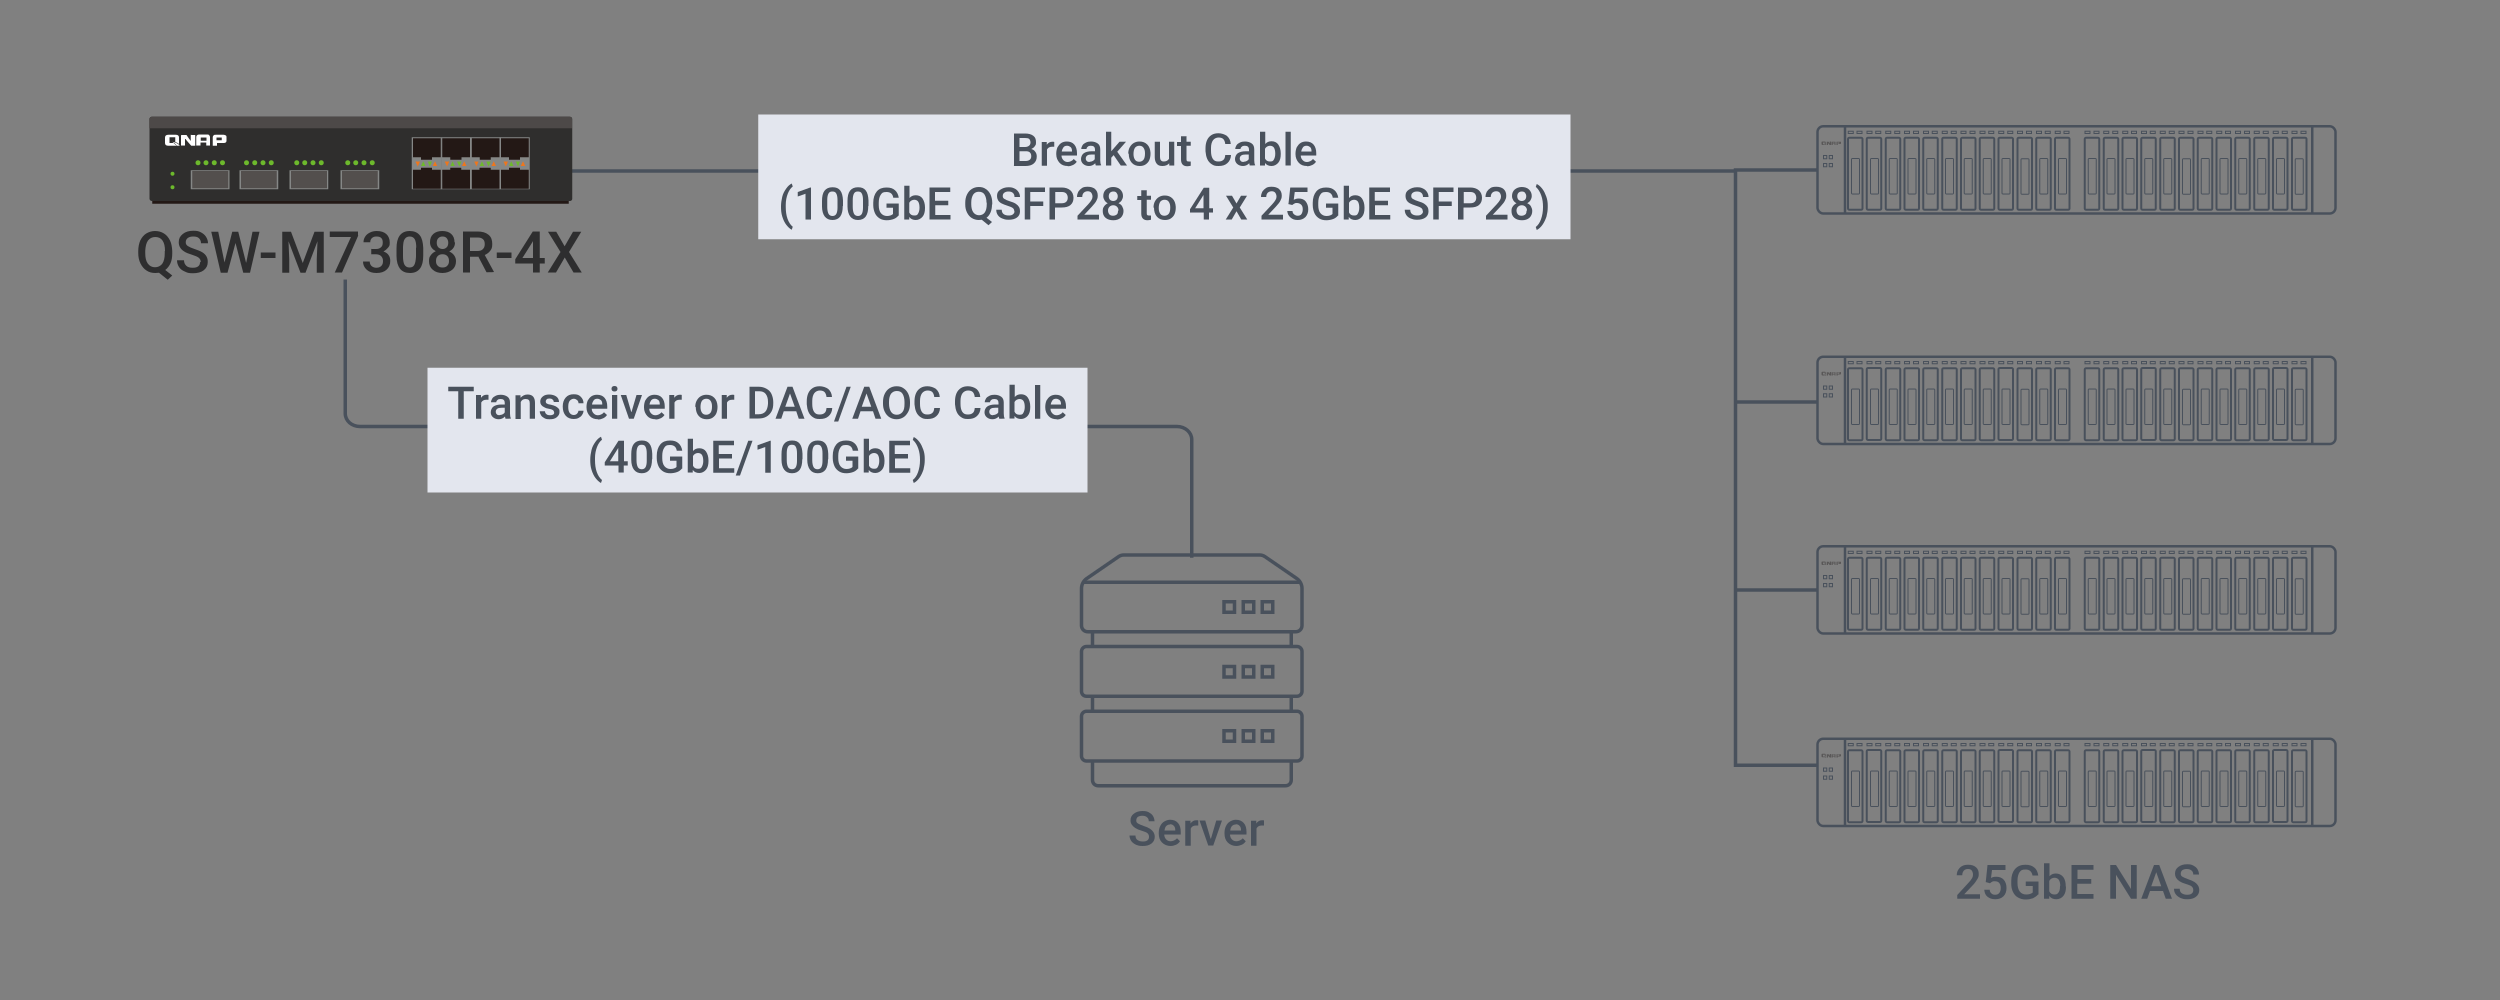 <?xml version="1.0" encoding="UTF-8"?>
<svg id="_圖層_1" data-name="圖層_1" xmlns="http://www.w3.org/2000/svg" version="1.1" viewBox="0 0 1000 400">
  <rect x="0" y="0" width="1000" height="400" fill="#808080" stroke="none"/>
  <!-- Generator: Adobe Illustrator 29.2.1, SVG Export Plug-In . SVG Version: 2.1.0 Build 116)  -->
  <defs>
    <style>
      .st0 {
        stroke-width: .8px;
      }

      .st0, .st1, .st2, .st3 {
        fill: none;
        stroke: #49515c;
      }

      .st1 {
        stroke-width: .4px;
      }

      .st4 {
        fill: #231815;
      }

      .st5 {
        fill: #595757;
      }

      .st6 {
        fill: #fff;
      }

      .st7 {
        fill: #e3e6ee;
      }

      .st8 {
        isolation: isolate;
      }

      .st2 {
        stroke-width: 1px;
      }

      .st9 {
        fill: #2e2e2f;
      }

      .st10 {
        fill: #858786;
      }

      .st3 {
        stroke-width: 1.4px;
      }

      .st11 {
        fill: #6db92c;
      }

      .st12 {
        fill: #4d4948;
      }

      .st13 {
        fill: #49515c;
      }

      .st14 {
        fill: #ee761c;
      }

      .st15 {
        fill: #534f4d;
      }

      .st16 {
        fill: #2f2e2d;
      }
    </style>
  </defs>
  <g id="_圖層_11" data-name="_圖層_1">
    <line class="st3" x1="694.2" y1="68.4" x2="228.8" y2="68.4"/>
    <path class="st3" d="M447.5,222.6l-12.8,8.8c-1.3.9-2.1,2.4-2.1,4v14.8c0,1.4,1.1,2.5,2.5,2.5h83.2c1.4,0,2.5-1.1,2.5-2.5v-14.8c0-1.6-.8-3.1-2.1-4l-12.8-8.8c-.6-.4-1.3-.6-2.1-.6h-54.3c-.7,0-1.4.2-2,.6h0Z"/>
    <path class="st3" d="M434.6,278.5h84.2c1.1,0,2-.9,2-2v-15.9c0-1.1-.9-2-2-2h-84.2c-1.1,0-2,.9-2,2v15.9c0,1.2.9,2,2,2Z"/>
    <path class="st3" d="M434.6,304.4h84.2c1.1,0,2-.9,2-2v-15.9c0-1.1-.9-2-2-2h-84.2c-1.1,0-2,.9-2,2v15.9c0,1.1.9,2,2,2Z"/>
    <line class="st3" x1="520.2" y1="232.9" x2="433.4" y2="232.9"/>
    <rect class="st3" x="504.9" y="266.6" width="4.2" height="4.2"/>
    <rect class="st3" x="497.3" y="266.6" width="4.2" height="4.2"/>
    <rect class="st3" x="489.6" y="266.6" width="4.2" height="4.2"/>
    <rect class="st3" x="504.9" y="240.7" width="4.2" height="4.2"/>
    <rect class="st3" x="497.3" y="240.7" width="4.2" height="4.2"/>
    <rect class="st3" x="489.6" y="240.7" width="4.2" height="4.2"/>
    <rect class="st3" x="504.9" y="292.3" width="4.2" height="4.2"/>
    <rect class="st3" x="497.3" y="292.3" width="4.2" height="4.2"/>
    <rect class="st3" x="489.6" y="292.3" width="4.2" height="4.2"/>
    <line class="st3" x1="516.5" y1="252.7" x2="516.5" y2="258.7"/>
    <line class="st3" x1="516.5" y1="278.5" x2="516.5" y2="284.5"/>
    <line class="st3" x1="437" y1="252.7" x2="437" y2="258.7"/>
    <line class="st3" x1="437" y1="278.5" x2="437" y2="284.5"/>
    <path class="st3" d="M516.5,304.4v7.6c0,1.3-1,2.3-2.3,2.3h-74.9c-1.3,0-2.3-1-2.3-2.3v-7.6"/>
    <rect class="st4" x="60.9" y="76.9" width="166.6" height="4.6"/>
    <rect class="st16" x="59.8" y="46.7" width="169.1" height="33.7" rx=".9" ry=".9"/>
    <path class="st12" d="M60.7,46.7h167.2c.5,0,.9.4.9.9v3.7H59.8v-3.7c0-.5.4-.9.9-.9Z"/>
    <path class="st6" d="M84.2,58.2h-1.7v-1.2h-2.3v1.2h-1.7v-3.4c0-.3.1-.5.3-.7s.5-.3.9-.3h3.1c.4,0,.7,0,.9.3s.3.4.3.7v3.4h.2ZM82.6,56.3v-1.3h-2.3v1.3h2.3Z"/>
    <path class="st6" d="M90.2,54.1c-.2,0-.4-.2-.8-.2h-3.1c-.4,0-.7,0-.9.3-.2.2-.3.4-.3.7h0v3.4h1.7v-1.1h2.7c.7,0,1.1-.3,1.1-.9v-1.4c0-.3,0-.6-.3-.7h0s0-.1-.1-.1ZM88.7,56.1h-2.1v-1.1h2.1v1.1Z"/>
    <path class="st6" d="M76.5,53.9h-.2v2.5h0c-.3-.4-1.4-1.9-1.7-2.4h-2.1s-.1.2-.1.4h0v3.8h1.6v-2.6h.2c.3.5,2.3,2.7,2.3,2.7h1.6v-4.3h-1.6s0-.1,0-.1Z"/>
    <path class="st6" d="M69.5,57.2h-1.7v-2.3h2.3v1.9c.7.2,1.2.5,1.5.8v-2.6c0-.7-.4-1.1-1.3-1.1h-2.9c-1,0-1.4.4-1.4,1.2v2.1c0,.8.5,1.1,1.4,1.1h3.2c-.2-.3-.7-.7-1.1-1h0s0-.1,0,0Z"/>
    <path class="st6" d="M68.9,56.7c.5.3,1.5,1,1.8,1.6h1.2c-.2-.4-.9-1.2-3-1.6h0Z"/>
    <rect class="st10" x="199.9" y="54.9" width="12" height="20.8"/>
    <polygon class="st4" points="200.4 55.3 200.4 62.9 203.6 62.9 203.6 63.9 208 63.9 208 62.9 211.5 62.9 211.5 55.3 200.4 55.3"/>
    <polygon class="st4" points="211.5 75.5 211.5 67.9 208 67.9 208 67.1 203.6 67.1 203.6 67.9 200.4 67.9 200.4 75.5 211.5 75.5"/>
    <polygon class="st11" points="204.5 64.5 203.6 66.4 205.4 66.4 204.5 64.5"/>
    <polygon class="st14" points="202.3 66.6 203.2 64.6 201.4 64.6 202.3 66.6"/>
    <polygon class="st14" points="209.2 64.5 208.3 66.4 210.1 66.4 209.2 64.5"/>
    <polygon class="st11" points="207.2 66.6 208 64.6 206.3 64.6 207.2 66.6"/>
    <rect class="st10" x="188.2" y="54.9" width="12" height="20.8"/>
    <polygon class="st4" points="188.7 55.3 188.7 62.9 191.9 62.9 191.9 63.9 196.3 63.9 196.3 62.9 199.8 62.9 199.8 55.3 188.7 55.3"/>
    <polygon class="st4" points="199.8 75.5 199.8 67.9 196.3 67.9 196.3 67.1 191.8 67.1 191.8 67.9 188.7 67.9 188.7 75.5 199.8 75.5"/>
    <polygon class="st11" points="192.8 64.5 191.9 66.4 193.7 66.4 192.8 64.5"/>
    <polygon class="st14" points="190.6 66.6 191.4 64.6 189.7 64.6 190.6 66.6"/>
    <polygon class="st14" points="197.5 64.5 196.6 66.4 198.4 66.4 197.5 64.5"/>
    <polygon class="st11" points="195.4 66.6 196.3 64.6 194.5 64.6 195.4 66.6"/>
    <rect class="st10" x="176.5" y="54.9" width="12" height="20.8"/>
    <polygon class="st4" points="176.9 55.3 176.9 62.9 180.1 62.9 180.1 63.9 184.6 63.9 184.6 62.9 188 62.9 188 55.3 176.9 55.3"/>
    <polygon class="st4" points="188 75.5 188 67.9 184.5 67.9 184.5 67.1 180.1 67.1 180.1 67.9 176.9 67.9 176.9 75.5 188 75.5"/>
    <polygon class="st11" points="181 64.5 180.2 66.4 181.9 66.4 181 64.5"/>
    <polygon class="st14" points="178.8 66.6 179.7 64.6 177.9 64.6 178.8 66.6"/>
    <polygon class="st14" points="185.7 64.5 184.8 66.4 186.6 66.4 185.7 64.5"/>
    <polygon class="st11" points="183.7 66.6 184.6 64.6 182.8 64.6 183.7 66.6"/>
    <rect class="st10" x="164.7" y="54.9" width="12" height="20.8"/>
    <polygon class="st4" points="165.2 55.3 165.2 62.9 168.4 62.9 168.4 63.9 172.8 63.9 172.8 62.9 176.3 62.9 176.3 55.3 165.2 55.3"/>
    <polygon class="st4" points="176.3 75.5 176.3 67.9 172.8 67.9 172.8 67.1 168.4 67.1 168.4 67.9 165.2 67.9 165.2 75.5 176.3 75.5"/>
    <polygon class="st11" points="169.3 64.5 168.4 66.4 170.2 66.4 169.3 64.5"/>
    <polygon class="st14" points="167.1 66.6 168 64.6 166.2 64.6 167.1 66.6"/>
    <polygon class="st14" points="174 64.5 173.1 66.4 174.9 66.4 174 64.5"/>
    <polygon class="st11" points="171.9 66.6 172.8 64.6 171.1 64.6 171.9 66.6"/>
    <rect class="st10" x="76.3" y="68.1" width="15.5" height="7.6"/>
    <polygon class="st15" points="81.9 75.3 76.9 75.3 76.9 68.4 91.3 68.4 91.3 75.3 86.3 75.3 81.9 75.3"/>
    <circle class="st11" cx="79.2" cy="65.1" r="1"/>
    <circle class="st11" cx="82.4" cy="65.1" r="1"/>
    <circle class="st11" cx="85.7" cy="65.1" r="1"/>
    <circle class="st11" cx="89" cy="65.1" r="1"/>
    <rect class="st10" x="95.8" y="68.1" width="15.5" height="7.6"/>
    <polygon class="st15" points="101.3 75.3 96.4 75.3 96.4 68.4 110.7 68.4 110.7 75.3 105.8 75.3 101.3 75.3"/>
    <circle class="st11" cx="98.6" cy="65.1" r="1"/>
    <circle class="st11" cx="101.9" cy="65.1" r="1"/>
    <circle class="st11" cx="105.2" cy="65.1" r="1"/>
    <circle class="st11" cx="108.5" cy="65.1" r="1"/>
    <rect class="st10" x="115.8" y="68.1" width="15.5" height="7.6"/>
    <polygon class="st15" points="121.4 75.3 116.4 75.3 116.4 68.4 130.8 68.4 130.8 75.3 125.8 75.3 121.4 75.3"/>
    <circle class="st11" cx="118.7" cy="65.1" r="1"/>
    <circle class="st11" cx="121.9" cy="65.1" r="1"/>
    <circle class="st11" cx="125.2" cy="65.1" r="1"/>
    <circle class="st11" cx="128.5" cy="65.1" r="1"/>
    <rect class="st10" x="136.2" y="68.1" width="15.5" height="7.6"/>
    <polygon class="st15" points="141.8 75.3 136.8 75.3 136.8 68.4 151.1 68.4 151.1 75.3 146.2 75.3 141.8 75.3"/>
    <circle class="st11" cx="139.1" cy="65.1" r="1"/>
    <circle class="st11" cx="142.3" cy="65.1" r="1"/>
    <circle class="st11" cx="145.6" cy="65.1" r="1"/>
    <circle class="st11" cx="148.9" cy="65.1" r="1"/>
    <circle class="st11" cx="69" cy="69.5" r=".8"/>
    <circle class="st11" cx="69" cy="74.9" r=".8"/>
    <g class="st8">
      <g class="st8">
        <g class="st8">
          <path class="st13" d="M459.6,334.7c0-.6-.2-1-.6-1.4s-1.2-.6-2.3-1c-1.1-.3-2-.7-2.6-1.1-1.2-.8-1.9-1.8-1.9-3s.4-2,1.3-2.7c.9-.7,2-1.1,3.5-1.1s1.8.2,2.5.5c.7.4,1.3.8,1.7,1.5s.6,1.4.6,2.1h-2.3c0-.7-.2-1.2-.7-1.6-.4-.4-1.1-.6-1.9-.6s-1.4.2-1.8.5c-.4.3-.6.8-.6,1.4s.2.9.7,1.2c.5.3,1.2.6,2.3,1,1,.3,1.9.7,2.5,1.1.6.4,1.1.9,1.4,1.4.3.5.5,1.1.5,1.8,0,1.1-.4,2-1.3,2.7-.9.7-2,1-3.5,1s-1.9-.2-2.7-.5c-.8-.4-1.5-.9-1.9-1.5s-.7-1.4-.7-2.2h2.4c0,.8.2,1.4.8,1.8s1.2.6,2.2.6,1.4-.2,1.8-.5.6-.8.6-1.3h0Z"/>
          <path class="st13" d="M468.3,338.4c-1.4,0-2.6-.5-3.5-1.4-.9-.9-1.3-2.1-1.3-3.6v-.3c0-1,.2-1.9.6-2.7.4-.8.9-1.4,1.6-1.8s1.5-.7,2.3-.7c1.4,0,2.4.4,3.2,1.3s1.1,2.1,1.1,3.7v.9h-6.6c0,.8.3,1.5.8,2,.5.5,1.1.7,1.8.7s1.9-.4,2.5-1.2l1.2,1.2c-.4.6-.9,1.1-1.6,1.4-.7.3-1.4.5-2.3.5h0ZM468,329.8c-.6,0-1.1.2-1.5.6s-.6,1-.7,1.8h4.3v-.2c0-.8-.2-1.3-.6-1.7-.4-.4-.8-.6-1.5-.6h0Z"/>
          <path class="st13" d="M479.3,330.2c-.3,0-.6,0-.9,0-1,0-1.7.4-2.1,1.2v6.9h-2.2v-10h2.1v1.1c.6-.9,1.4-1.3,2.3-1.3s.6,0,.8.1v2.1h0Z"/>
          <path class="st13" d="M484.4,335.4l2.1-7.2h2.3l-3.5,10h-2l-3.5-10h2.3l2.1,7.2h0Z"/>
          <path class="st13" d="M494.6,338.4c-1.4,0-2.6-.5-3.5-1.4-.9-.9-1.3-2.1-1.3-3.6v-.3c0-1,.2-1.9.6-2.7.4-.8.9-1.4,1.6-1.8s1.5-.7,2.3-.7c1.4,0,2.4.4,3.2,1.3s1.1,2.1,1.1,3.7v.9h-6.6c0,.8.3,1.5.8,2,.5.5,1.1.7,1.8.7s1.9-.4,2.5-1.2l1.2,1.2c-.4.6-.9,1.1-1.6,1.4-.7.3-1.4.5-2.3.5h0ZM494.3,329.8c-.6,0-1.1.2-1.5.6s-.6,1-.7,1.8h4.3v-.2c0-.8-.2-1.3-.6-1.7-.4-.4-.8-.6-1.5-.6h0Z"/>
          <path class="st13" d="M505.6,330.2c-.3,0-.6,0-.9,0-1,0-1.7.4-2.1,1.2v6.9h-2.2v-10h2.1v1.1c.6-.9,1.4-1.3,2.3-1.3s.6,0,.8.1v2.1h0Z"/>
        </g>
      </g>
    </g>
    <g class="st8">
      <g class="st8">
        <g class="st8">
          <path class="st13" d="M792,359.5h-9.1v-1.5l4.5-4.9c.7-.7,1.1-1.3,1.4-1.8s.4-1,.4-1.5-.2-1.2-.5-1.6-.8-.6-1.5-.6-1.3.2-1.7.7-.6,1-.6,1.8h-2.2c0-.8.2-1.6.6-2.2s.9-1.2,1.6-1.5c.7-.4,1.5-.5,2.4-.5,1.3,0,2.3.3,3.1,1,.8.7,1.1,1.6,1.1,2.7s-.2,1.4-.6,2.1-1,1.6-1.9,2.5l-3.3,3.5h6.3v1.8h0Z"/>
          <path class="st13" d="M794.3,352.8l.7-6.8h7.2v2h-5.4l-.4,3.2c.6-.4,1.3-.5,2.1-.5,1.3,0,2.3.4,3,1.2s1.1,1.9,1.1,3.3-.4,2.5-1.2,3.3-1.9,1.2-3.3,1.2-2.3-.4-3.1-1-1.2-1.6-1.3-2.8h2.2c0,.7.3,1.2.7,1.5.4.4.9.5,1.5.5s1.2-.2,1.6-.7c.4-.5.6-1.2.6-2s-.2-1.5-.6-2-1-.7-1.8-.7-.8,0-1,.2c-.3.1-.6.3-.9.6l-1.8-.5h0Z"/>
          <path class="st13" d="M815.2,357.8c-.5.6-1.2,1.1-2,1.5-.9.3-1.8.5-3,.5s-2.1-.3-3-.8c-.9-.5-1.5-1.2-2-2.2-.5-1-.7-2.1-.7-3.3v-1.1c0-2,.5-3.6,1.5-4.8,1-1.1,2.3-1.7,4.1-1.7s2.7.4,3.6,1.1,1.4,1.8,1.6,3.2h-2.3c-.3-1.6-1.2-2.4-2.8-2.4s-1.8.4-2.4,1.1c-.5.8-.8,1.9-.8,3.3v1c0,1.5.3,2.6.9,3.4s1.5,1.2,2.6,1.2,2-.3,2.6-.8v-2.6h-2.8v-1.8h5.1v5.2h0Z"/>
          <path class="st13" d="M826.4,354.6c0,1.6-.3,2.8-1,3.7-.7.9-1.7,1.4-2.9,1.4s-2.1-.4-2.8-1.3v1.1h-2.1v-14.2h2.2v5.2c.7-.8,1.5-1.1,2.6-1.1s2.2.5,2.9,1.4c.7.9,1,2.2,1,3.8h0q0,.1,0,.1ZM824.1,354.4c0-1.1-.2-1.9-.6-2.5-.4-.5-.9-.8-1.7-.8s-1.7.4-2.1,1.3v4.1c.4.9,1.1,1.3,2.1,1.3s1.2-.3,1.6-.8.6-1.3.6-2.4v-.3h0Z"/>
          <path class="st13" d="M836.4,353.5h-5.5v4.1h6.5v1.9h-8.8v-13.5h8.8v1.9h-6.4v3.7h5.5v1.9h0Z"/>
          <path class="st13" d="M854.7,359.5h-2.3l-6-9.6v9.6h-2.3v-13.5h2.3l6,9.6v-9.6h2.3v13.5Z"/>
          <path class="st13" d="M865.2,356.4h-5.2l-1.1,3.1h-2.4l5.1-13.5h2.1l5.1,13.5h-2.5l-1.1-3.1h0ZM860.6,354.5h3.9l-2-5.6-2,5.6h0Z"/>
          <path class="st13" d="M877.3,356c0-.6-.2-1-.6-1.4s-1.2-.6-2.3-1c-1.1-.3-2-.7-2.6-1.1-1.2-.8-1.8-1.8-1.8-3s.4-2,1.3-2.7c.9-.7,2-1.1,3.5-1.1s1.8.2,2.5.5c.7.4,1.3.8,1.7,1.5s.6,1.4.6,2.1h-2.3c0-.7-.2-1.2-.7-1.6s-1.1-.6-1.9-.6-1.4.2-1.8.5c-.4.3-.6.8-.6,1.4s.2.9.7,1.2c.5.3,1.2.6,2.3,1s1.9.7,2.5,1.1c.6.4,1.1.9,1.4,1.4.3.5.5,1.1.5,1.8,0,1.1-.4,2-1.3,2.7s-2,1-3.5,1-1.9-.2-2.7-.5c-.8-.4-1.5-.9-1.9-1.5-.5-.6-.7-1.4-.7-2.2h2.3c0,.8.2,1.4.8,1.8s1.2.6,2.2.6,1.4-.2,1.8-.5c.4-.3.6-.8.6-1.3h0Z"/>
        </g>
      </g>
    </g>
    <g id="NAS-0090-wire-TS-h1886XU-RP">
      <rect class="st2" x="727" y="295.5" width="207.2" height="34.9" rx="2.3" ry="2.3"/>
      <line class="st2" x1="738" y1="295.6" x2="738" y2="330.5"/>
      <line class="st2" x1="924.9" y1="295.6" x2="924.9" y2="330.5"/>
      <path class="st5" d="M734.3,303h-.5v-.4h-.7v.4h-.5v-1.3s.1,0,.3,0h1c.1,0,.2,0,.3,0v1.3h.2ZM733.8,302.3v-.4h-.7v.4h.7Z"/>
      <path class="st5" d="M736.1,301.7h-1.2c-.1,0-.2,0-.3,0v.2h0v1.1h.5v-.4h.9c.2,0,.4,0,.4-.3v-.6h-.3c0,0,0,0,0,0ZM735.7,302.3h-.7v-.4h.7v.4Z"/>
      <path class="st5" d="M731.9,301.6h0v.8h0c0-.1-.4-.6-.5-.7h-.7v1.3h.5v-.8h0c0,.1.7.8.7.8h.5v-1.4h-.5Z"/>
      <path class="st5" d="M729.7,302.6h-.5v-.7h.7v.6c.2,0,.4.1.4.2v-.8c0-.2-.1-.4-.4-.4h-.9c-.3,0-.4.1-.4.4v.6c0,.2.1.4.4.4h1c0,0-.2-.2-.4-.3h0,0Z"/>
      <path class="st5" d="M729.5,302.5c.1,0,.4.3.6.5h.4c0-.1-.3-.4-.9-.5Z"/>
      <rect class="st1" x="731.7" y="307.2" width="1.3" height="1.3"/>
      <rect class="st1" x="729.4" y="307.2" width="1.3" height="1.3"/>
      <rect class="st1" x="731.7" y="310.4" width="1.3" height="1.3"/>
      <rect class="st1" x="729.4" y="310.4" width="1.3" height="1.3"/>
      <rect class="st1" x="740.6" y="308.4" width="3.2" height="14.2" rx=".3" ry=".3"/>
      <rect class="st0" x="739.2" y="300.1" width="5.8" height="28.8" rx=".5" ry=".5"/>
      <rect class="st1" x="739.3" y="297.4" width="2" height=".9"/>
      <rect class="st1" x="742.8" y="297.4" width="2" height=".9"/>
      <rect class="st1" x="748.2" y="308.4" width="3.2" height="14.2" rx=".3" ry=".3"/>
      <rect class="st0" x="746.7" y="300" width="5.8" height="28.8" rx=".5" ry=".5"/>
      <rect class="st1" x="746.8" y="297.4" width="2" height=".9"/>
      <rect class="st1" x="750.3" y="297.4" width="2" height=".9"/>
      <rect class="st1" x="755.7" y="308.4" width="3.2" height="14.2" rx=".3" ry=".3"/>
      <rect class="st0" x="754.3" y="300.1" width="5.8" height="28.8" rx=".5" ry=".5"/>
      <rect class="st1" x="754.3" y="297.4" width="2" height=".9"/>
      <rect class="st1" x="757.9" y="297.4" width="2" height=".9"/>
      <rect class="st1" x="763.2" y="308.4" width="3.2" height="14.2" rx=".3" ry=".3"/>
      <rect class="st0" x="761.8" y="300.1" width="5.8" height="28.8" rx=".5" ry=".5"/>
      <rect class="st1" x="761.8" y="297.4" width="2" height=".9"/>
      <rect class="st1" x="765.4" y="297.4" width="2" height=".9"/>
      <rect class="st1" x="770.7" y="308.4" width="3.2" height="14.2" rx=".3" ry=".3"/>
      <rect class="st0" x="769.3" y="300.1" width="5.8" height="28.8" rx=".5" ry=".5"/>
      <rect class="st1" x="769.4" y="297.4" width="2" height=".9"/>
      <rect class="st1" x="772.9" y="297.4" width="2" height=".9"/>
      <rect class="st1" x="778.2" y="308.4" width="3.2" height="14.2" rx=".3" ry=".3"/>
      <rect class="st0" x="776.9" y="300.1" width="5.8" height="28.8" rx=".5" ry=".5"/>
      <rect class="st1" x="776.9" y="297.4" width="2" height=".9"/>
      <rect class="st1" x="780.5" y="297.4" width="2" height=".9"/>
      <rect class="st1" x="785.7" y="308.4" width="3.2" height="14.2" rx=".3" ry=".3"/>
      <rect class="st0" x="784.4" y="300.1" width="5.8" height="28.8" rx=".5" ry=".5"/>
      <rect class="st1" x="784.4" y="297.4" width="2" height=".9"/>
      <rect class="st1" x="788" y="297.4" width="2" height=".9"/>
      <rect class="st1" x="793.3" y="308.4" width="3.2" height="14.2" rx=".3" ry=".3"/>
      <rect class="st0" x="791.9" y="300.1" width="5.8" height="28.8" rx=".5" ry=".5"/>
      <rect class="st1" x="792" y="297.4" width="2" height=".9"/>
      <rect class="st1" x="795.5" y="297.4" width="2" height=".9"/>
      <rect class="st1" x="800.8" y="308.4" width="3.2" height="14.2" rx=".3" ry=".3"/>
      <rect class="st0" x="799.4" y="300" width="5.8" height="28.8" rx=".5" ry=".5"/>
      <rect class="st1" x="799.5" y="297.4" width="2" height=".9"/>
      <rect class="st1" x="803.1" y="297.4" width="2" height=".9"/>
      <rect class="st1" x="808.4" y="308.5" width="3.2" height="14.2" rx=".3" ry=".3"/>
      <rect class="st0" x="807" y="300.1" width="5.8" height="28.8" rx=".5" ry=".5"/>
      <rect class="st1" x="807" y="297.4" width="2" height=".9"/>
      <rect class="st1" x="810.6" y="297.4" width="2" height=".9"/>
      <rect class="st1" x="815.9" y="308.4" width="3.2" height="14.2" rx=".3" ry=".3"/>
      <rect class="st0" x="814.5" y="300.1" width="5.8" height="28.8" rx=".5" ry=".5"/>
      <rect class="st1" x="814.6" y="297.4" width="2" height=".9"/>
      <rect class="st1" x="818.1" y="297.4" width="2" height=".9"/>
      <rect class="st1" x="823.4" y="308.4" width="3.2" height="14.2" rx=".3" ry=".3"/>
      <rect class="st0" x="822" y="300.1" width="5.8" height="28.8" rx=".5" ry=".5"/>
      <rect class="st1" x="822.1" y="297.4" width="2" height=".9"/>
      <rect class="st1" x="825.6" y="297.4" width="2" height=".9"/>
      <rect class="st1" x="835.3" y="308.4" width="3.2" height="14.2" rx=".3" ry=".3"/>
      <rect class="st0" x="833.9" y="300.1" width="5.8" height="28.8" rx=".5" ry=".5"/>
      <rect class="st1" x="834" y="297.4" width="2" height=".9"/>
      <rect class="st1" x="837.6" y="297.4" width="2" height=".9"/>
      <rect class="st1" x="842.8" y="308.4" width="3.2" height="14.2" rx=".3" ry=".3"/>
      <rect class="st0" x="841.5" y="300.1" width="5.8" height="28.8" rx=".5" ry=".5"/>
      <rect class="st1" x="841.5" y="297.4" width="2" height=".9"/>
      <rect class="st1" x="845.1" y="297.4" width="2" height=".9"/>
      <rect class="st1" x="850.4" y="308.4" width="3.2" height="14.2" rx=".3" ry=".3"/>
      <rect class="st0" x="849" y="300.1" width="5.8" height="28.8" rx=".5" ry=".5"/>
      <rect class="st1" x="849.1" y="297.4" width="2" height=".9"/>
      <rect class="st1" x="852.6" y="297.4" width="2" height=".9"/>
      <rect class="st1" x="857.9" y="308.4" width="3.2" height="14.2" rx=".3" ry=".3"/>
      <rect class="st0" x="856.5" y="300" width="5.8" height="28.8" rx=".5" ry=".5"/>
      <rect class="st1" x="856.6" y="297.4" width="2" height=".9"/>
      <rect class="st1" x="860.1" y="297.4" width="2" height=".9"/>
      <rect class="st1" x="865.5" y="308.4" width="3.2" height="14.2" rx=".3" ry=".3"/>
      <rect class="st0" x="864.1" y="300.1" width="5.8" height="28.8" rx=".5" ry=".5"/>
      <rect class="st1" x="864.1" y="297.4" width="2" height=".9"/>
      <rect class="st1" x="867.7" y="297.4" width="2" height=".9"/>
      <rect class="st1" x="873" y="308.5" width="3.2" height="14.2" rx=".3" ry=".3"/>
      <rect class="st0" x="871.6" y="300.1" width="5.8" height="28.8" rx=".5" ry=".5"/>
      <rect class="st1" x="871.6" y="297.4" width="2" height=".9"/>
      <rect class="st1" x="875.2" y="297.4" width="2" height=".9"/>
      <rect class="st1" x="880.5" y="308.4" width="3.2" height="14.2" rx=".3" ry=".3"/>
      <rect class="st0" x="879.1" y="300.1" width="5.8" height="28.8" rx=".5" ry=".5"/>
      <rect class="st1" x="879.2" y="297.4" width="2" height=".9"/>
      <rect class="st1" x="882.7" y="297.4" width="2" height=".9"/>
      <rect class="st1" x="888" y="308.4" width="3.2" height="14.2" rx=".3" ry=".3"/>
      <rect class="st0" x="886.6" y="300.1" width="5.8" height="28.8" rx=".5" ry=".5"/>
      <rect class="st1" x="886.7" y="297.4" width="2" height=".9"/>
      <rect class="st1" x="890.2" y="297.4" width="2" height=".9"/>
      <rect class="st1" x="895.5" y="308.4" width="3.2" height="14.2" rx=".3" ry=".3"/>
      <rect class="st0" x="894.1" y="300.1" width="5.8" height="28.8" rx=".5" ry=".5"/>
      <rect class="st1" x="894.2" y="297.4" width="2" height=".9"/>
      <rect class="st1" x="897.8" y="297.4" width="2" height=".9"/>
      <rect class="st1" x="903.1" y="308.4" width="3.2" height="14.2" rx=".3" ry=".3"/>
      <rect class="st0" x="901.7" y="300.1" width="5.8" height="28.8" rx=".5" ry=".5"/>
      <rect class="st1" x="901.7" y="297.4" width="2" height=".9"/>
      <rect class="st1" x="905.3" y="297.4" width="2" height=".9"/>
      <rect class="st1" x="910.6" y="308.4" width="3.2" height="14.2" rx=".3" ry=".3"/>
      <rect class="st0" x="909.2" y="300" width="5.8" height="28.8" rx=".5" ry=".5"/>
      <rect class="st1" x="909.3" y="297.4" width="2" height=".9"/>
      <rect class="st1" x="912.9" y="297.4" width="2" height=".9"/>
      <rect class="st1" x="918.1" y="308.5" width="3.2" height="14.2" rx=".3" ry=".3"/>
      <rect class="st0" x="916.8" y="300.1" width="5.8" height="28.8" rx=".5" ry=".5"/>
      <rect class="st1" x="916.8" y="297.4" width="2" height=".9"/>
      <rect class="st1" x="920.4" y="297.4" width="2" height=".9"/>
    </g>
    <g id="NAS-0090-wire-TS-h1886XU-RP1">
      <rect class="st2" x="727" y="218.5" width="207.2" height="34.9" rx="2.3" ry="2.3"/>
      <line class="st2" x1="738" y1="218.6" x2="738" y2="253.6"/>
      <line class="st2" x1="924.9" y1="218.6" x2="924.9" y2="253.6"/>
      <path class="st5" d="M734.3,226h-.5v-.4h-.7v.4h-.5v-1.3s.1,0,.3,0h1c.1,0,.2,0,.3,0v1.3h.2ZM733.8,225.4v-.4h-.7v.4h.7Z"/>
      <path class="st5" d="M736.1,224.7h-1.2c-.1,0-.2,0-.3,0v.2h0v1.1h.5v-.4h.9c.2,0,.4,0,.4-.3v-.6h-.3c0,0,0,0,0,0ZM735.7,225.4h-.7v-.4h.7v.4Z"/>
      <path class="st5" d="M731.9,224.6h0v.8h0c0-.1-.4-.6-.5-.7h-.7v1.3h.5v-.8h0c0,.1.7.8.7.8h.5v-1.4h-.5Z"/>
      <path class="st5" d="M729.7,225.7h-.5v-.7h.7v.6c.2,0,.4.1.4.2v-.8c0-.2-.1-.4-.4-.4h-.9c-.3,0-.4.1-.4.4v.6c0,.2.1.4.4.4h1c0,0-.2-.2-.4-.3h0,0Z"/>
      <path class="st5" d="M729.5,225.5c.1,0,.4.3.6.5h.4c0-.1-.3-.4-.9-.5Z"/>
      <rect class="st1" x="731.7" y="230.2" width="1.3" height="1.3"/>
      <rect class="st1" x="729.4" y="230.2" width="1.3" height="1.3"/>
      <rect class="st1" x="731.7" y="233.4" width="1.3" height="1.3"/>
      <rect class="st1" x="729.4" y="233.4" width="1.3" height="1.3"/>
      <rect class="st1" x="740.6" y="231.4" width="3.2" height="14.2" rx=".3" ry=".3"/>
      <rect class="st0" x="739.2" y="223.1" width="5.8" height="28.8" rx=".5" ry=".5"/>
      <rect class="st1" x="739.3" y="220.5" width="2" height=".9"/>
      <rect class="st1" x="742.8" y="220.5" width="2" height=".9"/>
      <rect class="st1" x="748.2" y="231.4" width="3.2" height="14.2" rx=".3" ry=".3"/>
      <rect class="st0" x="746.7" y="223.1" width="5.8" height="28.8" rx=".5" ry=".5"/>
      <rect class="st1" x="746.8" y="220.5" width="2" height=".9"/>
      <rect class="st1" x="750.3" y="220.5" width="2" height=".9"/>
      <rect class="st1" x="755.7" y="231.4" width="3.2" height="14.2" rx=".3" ry=".3"/>
      <rect class="st0" x="754.3" y="223.1" width="5.8" height="28.8" rx=".5" ry=".5"/>
      <rect class="st1" x="754.3" y="220.5" width="2" height=".9"/>
      <rect class="st1" x="757.9" y="220.5" width="2" height=".9"/>
      <rect class="st1" x="763.2" y="231.4" width="3.2" height="14.2" rx=".3" ry=".3"/>
      <rect class="st0" x="761.8" y="223.1" width="5.8" height="28.8" rx=".5" ry=".5"/>
      <rect class="st1" x="761.8" y="220.5" width="2" height=".9"/>
      <rect class="st1" x="765.4" y="220.5" width="2" height=".9"/>
      <rect class="st1" x="770.7" y="231.4" width="3.2" height="14.2" rx=".3" ry=".3"/>
      <rect class="st0" x="769.3" y="223.1" width="5.8" height="28.8" rx=".5" ry=".5"/>
      <rect class="st1" x="769.4" y="220.5" width="2" height=".9"/>
      <rect class="st1" x="772.9" y="220.5" width="2" height=".9"/>
      <rect class="st1" x="778.2" y="231.4" width="3.2" height="14.2" rx=".3" ry=".3"/>
      <rect class="st0" x="776.9" y="223.1" width="5.8" height="28.8" rx=".5" ry=".5"/>
      <rect class="st1" x="776.9" y="220.5" width="2" height=".9"/>
      <rect class="st1" x="780.5" y="220.5" width="2" height=".9"/>
      <rect class="st1" x="785.7" y="231.4" width="3.2" height="14.2" rx=".3" ry=".3"/>
      <rect class="st0" x="784.4" y="223.1" width="5.8" height="28.8" rx=".5" ry=".5"/>
      <rect class="st1" x="784.4" y="220.5" width="2" height=".9"/>
      <rect class="st1" x="788" y="220.5" width="2" height=".9"/>
      <rect class="st1" x="793.3" y="231.4" width="3.2" height="14.2" rx=".3" ry=".3"/>
      <rect class="st0" x="791.9" y="223.1" width="5.8" height="28.8" rx=".5" ry=".5"/>
      <rect class="st1" x="792" y="220.5" width="2" height=".9"/>
      <rect class="st1" x="795.5" y="220.5" width="2" height=".9"/>
      <rect class="st1" x="800.8" y="231.4" width="3.2" height="14.2" rx=".3" ry=".3"/>
      <rect class="st0" x="799.4" y="223.1" width="5.8" height="28.8" rx=".5" ry=".5"/>
      <rect class="st1" x="799.5" y="220.5" width="2" height=".9"/>
      <rect class="st1" x="803.1" y="220.5" width="2" height=".9"/>
      <rect class="st1" x="808.4" y="231.5" width="3.2" height="14.2" rx=".3" ry=".3"/>
      <rect class="st0" x="807" y="223.1" width="5.8" height="28.8" rx=".5" ry=".5"/>
      <rect class="st1" x="807" y="220.5" width="2" height=".9"/>
      <rect class="st1" x="810.6" y="220.5" width="2" height=".9"/>
      <rect class="st1" x="815.9" y="231.4" width="3.2" height="14.2" rx=".3" ry=".3"/>
      <rect class="st0" x="814.5" y="223.1" width="5.8" height="28.8" rx=".5" ry=".5"/>
      <rect class="st1" x="814.6" y="220.5" width="2" height=".9"/>
      <rect class="st1" x="818.1" y="220.5" width="2" height=".9"/>
      <rect class="st1" x="823.4" y="231.4" width="3.2" height="14.2" rx=".3" ry=".3"/>
      <rect class="st0" x="822" y="223.1" width="5.8" height="28.8" rx=".5" ry=".5"/>
      <rect class="st1" x="822.1" y="220.5" width="2" height=".9"/>
      <rect class="st1" x="825.6" y="220.5" width="2" height=".9"/>
      <rect class="st1" x="835.3" y="231.4" width="3.2" height="14.2" rx=".3" ry=".3"/>
      <rect class="st0" x="833.9" y="223.1" width="5.8" height="28.8" rx=".5" ry=".5"/>
      <rect class="st1" x="834" y="220.5" width="2" height=".9"/>
      <rect class="st1" x="837.6" y="220.5" width="2" height=".9"/>
      <rect class="st1" x="842.8" y="231.4" width="3.2" height="14.2" rx=".3" ry=".3"/>
      <rect class="st0" x="841.5" y="223.1" width="5.8" height="28.8" rx=".5" ry=".5"/>
      <rect class="st1" x="841.5" y="220.5" width="2" height=".9"/>
      <rect class="st1" x="845.1" y="220.5" width="2" height=".9"/>
      <rect class="st1" x="850.4" y="231.4" width="3.2" height="14.2" rx=".3" ry=".3"/>
      <rect class="st0" x="849" y="223.1" width="5.8" height="28.8" rx=".5" ry=".5"/>
      <rect class="st1" x="849.1" y="220.5" width="2" height=".9"/>
      <rect class="st1" x="852.6" y="220.5" width="2" height=".9"/>
      <rect class="st1" x="857.9" y="231.4" width="3.2" height="14.2" rx=".3" ry=".3"/>
      <rect class="st0" x="856.5" y="223.1" width="5.8" height="28.8" rx=".5" ry=".5"/>
      <rect class="st1" x="856.6" y="220.5" width="2" height=".9"/>
      <rect class="st1" x="860.1" y="220.5" width="2" height=".9"/>
      <rect class="st1" x="865.5" y="231.4" width="3.2" height="14.2" rx=".3" ry=".3"/>
      <rect class="st0" x="864.1" y="223.1" width="5.8" height="28.8" rx=".5" ry=".5"/>
      <rect class="st1" x="864.1" y="220.5" width="2" height=".9"/>
      <rect class="st1" x="867.7" y="220.5" width="2" height=".9"/>
      <rect class="st1" x="873" y="231.5" width="3.2" height="14.2" rx=".3" ry=".3"/>
      <rect class="st0" x="871.6" y="223.1" width="5.8" height="28.8" rx=".5" ry=".5"/>
      <rect class="st1" x="871.6" y="220.5" width="2" height=".9"/>
      <rect class="st1" x="875.2" y="220.5" width="2" height=".9"/>
      <rect class="st1" x="880.5" y="231.4" width="3.2" height="14.2" rx=".3" ry=".3"/>
      <rect class="st0" x="879.1" y="223.1" width="5.8" height="28.8" rx=".5" ry=".5"/>
      <rect class="st1" x="879.2" y="220.5" width="2" height=".9"/>
      <rect class="st1" x="882.7" y="220.5" width="2" height=".9"/>
      <rect class="st1" x="888" y="231.4" width="3.2" height="14.2" rx=".3" ry=".3"/>
      <rect class="st0" x="886.6" y="223.1" width="5.8" height="28.8" rx=".5" ry=".5"/>
      <rect class="st1" x="886.7" y="220.5" width="2" height=".9"/>
      <rect class="st1" x="890.2" y="220.5" width="2" height=".9"/>
      <rect class="st1" x="895.5" y="231.4" width="3.2" height="14.2" rx=".3" ry=".3"/>
      <rect class="st0" x="894.1" y="223.1" width="5.8" height="28.8" rx=".5" ry=".5"/>
      <rect class="st1" x="894.2" y="220.5" width="2" height=".9"/>
      <rect class="st1" x="897.8" y="220.5" width="2" height=".9"/>
      <rect class="st1" x="903.1" y="231.4" width="3.2" height="14.2" rx=".3" ry=".3"/>
      <rect class="st0" x="901.7" y="223.1" width="5.8" height="28.8" rx=".5" ry=".5"/>
      <rect class="st1" x="901.7" y="220.5" width="2" height=".9"/>
      <rect class="st1" x="905.3" y="220.5" width="2" height=".9"/>
      <rect class="st1" x="910.6" y="231.4" width="3.2" height="14.2" rx=".3" ry=".3"/>
      <rect class="st0" x="909.2" y="223.1" width="5.8" height="28.8" rx=".5" ry=".5"/>
      <rect class="st1" x="909.3" y="220.5" width="2" height=".9"/>
      <rect class="st1" x="912.9" y="220.5" width="2" height=".9"/>
      <rect class="st1" x="918.1" y="231.5" width="3.2" height="14.2" rx=".3" ry=".3"/>
      <rect class="st0" x="916.8" y="223.1" width="5.8" height="28.8" rx=".5" ry=".5"/>
      <rect class="st1" x="916.8" y="220.5" width="2" height=".9"/>
      <rect class="st1" x="920.4" y="220.5" width="2" height=".9"/>
    </g>
    <g id="NAS-0090-wire-TS-h1886XU-RP2">
      <rect class="st2" x="727" y="142.7" width="207.2" height="34.9" rx="2.3" ry="2.3"/>
      <line class="st2" x1="738" y1="142.8" x2="738" y2="177.7"/>
      <line class="st2" x1="924.9" y1="142.8" x2="924.9" y2="177.7"/>
      <path class="st5" d="M734.3,150.2h-.5v-.4h-.7v.4h-.5v-1.3s.1,0,.3,0h1c.1,0,.2,0,.3,0v1.3h.2ZM733.8,149.5v-.4h-.7v.4h.7Z"/>
      <path class="st5" d="M736.1,148.9h-1.2c-.1,0-.2,0-.3,0v.2h0v1.1h.5v-.4h.9c.2,0,.4,0,.4-.3v-.7h-.3c0,0,0,0,0,0ZM735.7,149.5h-.7v-.4h.7v.4Z"/>
      <path class="st5" d="M731.9,148.8h0v.8h0c0-.1-.4-.6-.5-.7h-.7v1.3h.5v-.8h0c0,.1.7.8.7.8h.5v-1.4h-.5Z"/>
      <path class="st5" d="M729.7,149.8h-.5v-.7h.7v.6c.2,0,.4.1.4.2v-.8c0-.2-.1-.4-.4-.4h-.9c-.3,0-.4.1-.4.4v.7c0,.2.1.4.4.4h1c0,0-.2-.2-.4-.3h0,0Z"/>
      <path class="st5" d="M729.5,149.7c.1,0,.4.3.6.5h.4c0-.1-.3-.4-.9-.5Z"/>
      <rect class="st1" x="731.7" y="154.4" width="1.3" height="1.3"/>
      <rect class="st1" x="729.4" y="154.4" width="1.3" height="1.3"/>
      <rect class="st1" x="731.7" y="157.5" width="1.3" height="1.3"/>
      <rect class="st1" x="729.4" y="157.5" width="1.3" height="1.3"/>
      <rect class="st1" x="740.6" y="155.6" width="3.2" height="14.2" rx=".3" ry=".3"/>
      <rect class="st0" x="739.2" y="147.3" width="5.8" height="28.8" rx=".5" ry=".5"/>
      <rect class="st1" x="739.3" y="144.6" width="2" height=".9"/>
      <rect class="st1" x="742.8" y="144.6" width="2" height=".9"/>
      <rect class="st1" x="748.2" y="155.6" width="3.2" height="14.2" rx=".3" ry=".3"/>
      <rect class="st0" x="746.7" y="147.2" width="5.8" height="28.8" rx=".5" ry=".5"/>
      <rect class="st1" x="746.8" y="144.6" width="2" height=".9"/>
      <rect class="st1" x="750.3" y="144.6" width="2" height=".9"/>
      <rect class="st1" x="755.7" y="155.6" width="3.2" height="14.2" rx=".3" ry=".3"/>
      <rect class="st0" x="754.3" y="147.3" width="5.8" height="28.8" rx=".5" ry=".5"/>
      <rect class="st1" x="754.3" y="144.6" width="2" height=".9"/>
      <rect class="st1" x="757.9" y="144.6" width="2" height=".9"/>
      <rect class="st1" x="763.2" y="155.6" width="3.2" height="14.2" rx=".3" ry=".3"/>
      <rect class="st0" x="761.8" y="147.3" width="5.8" height="28.8" rx=".5" ry=".5"/>
      <rect class="st1" x="761.8" y="144.6" width="2" height=".9"/>
      <rect class="st1" x="765.4" y="144.6" width="2" height=".9"/>
      <rect class="st1" x="770.7" y="155.6" width="3.2" height="14.2" rx=".3" ry=".3"/>
      <rect class="st0" x="769.3" y="147.3" width="5.8" height="28.8" rx=".5" ry=".5"/>
      <rect class="st1" x="769.4" y="144.6" width="2" height=".9"/>
      <rect class="st1" x="772.9" y="144.6" width="2" height=".9"/>
      <rect class="st1" x="778.2" y="155.6" width="3.2" height="14.2" rx=".3" ry=".3"/>
      <rect class="st0" x="776.9" y="147.3" width="5.8" height="28.8" rx=".5" ry=".5"/>
      <rect class="st1" x="776.9" y="144.6" width="2" height=".9"/>
      <rect class="st1" x="780.5" y="144.6" width="2" height=".9"/>
      <rect class="st1" x="785.7" y="155.6" width="3.2" height="14.2" rx=".3" ry=".3"/>
      <rect class="st0" x="784.4" y="147.3" width="5.8" height="28.8" rx=".5" ry=".5"/>
      <rect class="st1" x="784.4" y="144.6" width="2" height=".9"/>
      <rect class="st1" x="788" y="144.6" width="2" height=".9"/>
      <rect class="st1" x="793.3" y="155.6" width="3.2" height="14.2" rx=".3" ry=".3"/>
      <rect class="st0" x="791.9" y="147.3" width="5.8" height="28.8" rx=".5" ry=".5"/>
      <rect class="st1" x="792" y="144.6" width="2" height=".9"/>
      <rect class="st1" x="795.5" y="144.6" width="2" height=".9"/>
      <rect class="st1" x="800.8" y="155.6" width="3.2" height="14.2" rx=".3" ry=".3"/>
      <rect class="st0" x="799.4" y="147.2" width="5.8" height="28.8" rx=".5" ry=".5"/>
      <rect class="st1" x="799.5" y="144.6" width="2" height=".9"/>
      <rect class="st1" x="803.1" y="144.6" width="2" height=".9"/>
      <rect class="st1" x="808.4" y="155.7" width="3.2" height="14.2" rx=".3" ry=".3"/>
      <rect class="st0" x="807" y="147.3" width="5.8" height="28.8" rx=".5" ry=".5"/>
      <rect class="st1" x="807" y="144.6" width="2" height=".9"/>
      <rect class="st1" x="810.6" y="144.6" width="2" height=".9"/>
      <rect class="st1" x="815.9" y="155.6" width="3.2" height="14.2" rx=".3" ry=".3"/>
      <rect class="st0" x="814.5" y="147.3" width="5.8" height="28.8" rx=".5" ry=".5"/>
      <rect class="st1" x="814.6" y="144.6" width="2" height=".9"/>
      <rect class="st1" x="818.1" y="144.6" width="2" height=".9"/>
      <rect class="st1" x="823.4" y="155.6" width="3.2" height="14.2" rx=".3" ry=".3"/>
      <rect class="st0" x="822" y="147.3" width="5.8" height="28.8" rx=".5" ry=".5"/>
      <rect class="st1" x="822.1" y="144.6" width="2" height=".9"/>
      <rect class="st1" x="825.6" y="144.6" width="2" height=".9"/>
      <rect class="st1" x="835.3" y="155.6" width="3.2" height="14.2" rx=".3" ry=".3"/>
      <rect class="st0" x="833.9" y="147.3" width="5.8" height="28.8" rx=".5" ry=".5"/>
      <rect class="st1" x="834" y="144.6" width="2" height=".9"/>
      <rect class="st1" x="837.6" y="144.6" width="2" height=".9"/>
      <rect class="st1" x="842.8" y="155.6" width="3.2" height="14.2" rx=".3" ry=".3"/>
      <rect class="st0" x="841.5" y="147.3" width="5.8" height="28.8" rx=".5" ry=".5"/>
      <rect class="st1" x="841.5" y="144.6" width="2" height=".9"/>
      <rect class="st1" x="845.1" y="144.6" width="2" height=".9"/>
      <rect class="st1" x="850.4" y="155.6" width="3.2" height="14.2" rx=".3" ry=".3"/>
      <rect class="st0" x="849" y="147.3" width="5.8" height="28.8" rx=".5" ry=".5"/>
      <rect class="st1" x="849.1" y="144.6" width="2" height=".9"/>
      <rect class="st1" x="852.6" y="144.6" width="2" height=".9"/>
      <rect class="st1" x="857.9" y="155.6" width="3.2" height="14.2" rx=".3" ry=".3"/>
      <rect class="st0" x="856.5" y="147.2" width="5.8" height="28.8" rx=".5" ry=".5"/>
      <rect class="st1" x="856.6" y="144.6" width="2" height=".9"/>
      <rect class="st1" x="860.1" y="144.6" width="2" height=".9"/>
      <rect class="st1" x="865.5" y="155.6" width="3.2" height="14.2" rx=".3" ry=".3"/>
      <rect class="st0" x="864.1" y="147.3" width="5.8" height="28.8" rx=".5" ry=".5"/>
      <rect class="st1" x="864.1" y="144.6" width="2" height=".9"/>
      <rect class="st1" x="867.7" y="144.6" width="2" height=".9"/>
      <rect class="st1" x="873" y="155.7" width="3.2" height="14.2" rx=".3" ry=".3"/>
      <rect class="st0" x="871.6" y="147.3" width="5.8" height="28.8" rx=".5" ry=".5"/>
      <rect class="st1" x="871.6" y="144.6" width="2" height=".9"/>
      <rect class="st1" x="875.2" y="144.6" width="2" height=".9"/>
      <rect class="st1" x="880.5" y="155.6" width="3.2" height="14.2" rx=".3" ry=".3"/>
      <rect class="st0" x="879.1" y="147.3" width="5.8" height="28.8" rx=".5" ry=".5"/>
      <rect class="st1" x="879.2" y="144.6" width="2" height=".9"/>
      <rect class="st1" x="882.7" y="144.6" width="2" height=".9"/>
      <rect class="st1" x="888" y="155.6" width="3.2" height="14.2" rx=".3" ry=".3"/>
      <rect class="st0" x="886.6" y="147.3" width="5.8" height="28.8" rx=".5" ry=".5"/>
      <rect class="st1" x="886.7" y="144.6" width="2" height=".9"/>
      <rect class="st1" x="890.2" y="144.6" width="2" height=".9"/>
      <rect class="st1" x="895.5" y="155.6" width="3.2" height="14.2" rx=".3" ry=".3"/>
      <rect class="st0" x="894.1" y="147.3" width="5.8" height="28.8" rx=".5" ry=".5"/>
      <rect class="st1" x="894.2" y="144.6" width="2" height=".9"/>
      <rect class="st1" x="897.8" y="144.6" width="2" height=".9"/>
      <rect class="st1" x="903.1" y="155.6" width="3.2" height="14.2" rx=".3" ry=".3"/>
      <rect class="st0" x="901.7" y="147.3" width="5.8" height="28.8" rx=".5" ry=".5"/>
      <rect class="st1" x="901.7" y="144.6" width="2" height=".9"/>
      <rect class="st1" x="905.3" y="144.6" width="2" height=".9"/>
      <rect class="st1" x="910.6" y="155.6" width="3.2" height="14.2" rx=".3" ry=".3"/>
      <rect class="st0" x="909.2" y="147.2" width="5.8" height="28.8" rx=".5" ry=".5"/>
      <rect class="st1" x="909.3" y="144.6" width="2" height=".9"/>
      <rect class="st1" x="912.9" y="144.6" width="2" height=".9"/>
      <rect class="st1" x="918.1" y="155.7" width="3.2" height="14.2" rx=".3" ry=".3"/>
      <rect class="st0" x="916.8" y="147.3" width="5.8" height="28.8" rx=".5" ry=".5"/>
      <rect class="st1" x="916.8" y="144.6" width="2" height=".9"/>
      <rect class="st1" x="920.4" y="144.6" width="2" height=".9"/>
    </g>
    <g id="NAS-0090-wire-TS-h1886XU-RP3">
      <rect class="st2" x="727" y="50.5" width="207.2" height="34.9" rx="2.3" ry="2.3"/>
      <line class="st2" x1="738" y1="50.6" x2="738" y2="85.6"/>
      <line class="st2" x1="924.9" y1="50.6" x2="924.9" y2="85.6"/>
      <path class="st5" d="M734.3,58h-.5v-.4h-.7v.4h-.5v-1.3s.1,0,.3,0h1c.1,0,.2,0,.3,0v1.3h.2ZM733.8,57.4v-.4h-.7v.4h.7Z"/>
      <path class="st5" d="M736.1,56.7h-1.2c-.1,0-.2,0-.3,0v.2h0v1.1h.5v-.4h.9c.2,0,.4,0,.4-.3v-.6h-.3c0,0,0,0,0,0ZM735.7,57.4h-.7v-.4h.7v.4Z"/>
      <path class="st5" d="M731.9,56.6h0v.8h0c0-.1-.4-.6-.5-.7h-.7v1.3h.5v-.8h0c0,.1.7.8.7.8h.5v-1.4h-.5Z"/>
      <path class="st5" d="M729.7,57.7h-.5v-.7h.7v.6c.2,0,.4.1.4.2v-.8c0-.2-.1-.4-.4-.4h-.9c-.3,0-.4.1-.4.4v.6c0,.2.1.4.4.4h1c0,0-.2-.2-.4-.3h0,0Z"/>
      <path class="st5" d="M729.5,57.5c.1,0,.4.3.6.5h.4c0-.1-.3-.4-.9-.5Z"/>
      <rect class="st1" x="731.7" y="62.2" width="1.3" height="1.3"/>
      <rect class="st1" x="729.4" y="62.2" width="1.3" height="1.3"/>
      <rect class="st1" x="731.7" y="65.4" width="1.3" height="1.3"/>
      <rect class="st1" x="729.4" y="65.4" width="1.3" height="1.3"/>
      <rect class="st1" x="740.6" y="63.4" width="3.2" height="14.2" rx=".3" ry=".3"/>
      <rect class="st0" x="739.2" y="55.1" width="5.8" height="28.8" rx=".5" ry=".5"/>
      <rect class="st1" x="739.3" y="52.5" width="2" height=".9"/>
      <rect class="st1" x="742.8" y="52.5" width="2" height=".9"/>
      <rect class="st1" x="748.2" y="63.4" width="3.2" height="14.2" rx=".3" ry=".3"/>
      <rect class="st0" x="746.7" y="55.1" width="5.8" height="28.8" rx=".5" ry=".5"/>
      <rect class="st1" x="746.8" y="52.5" width="2" height=".9"/>
      <rect class="st1" x="750.3" y="52.5" width="2" height=".9"/>
      <rect class="st1" x="755.7" y="63.4" width="3.2" height="14.2" rx=".3" ry=".3"/>
      <rect class="st0" x="754.3" y="55.1" width="5.8" height="28.8" rx=".5" ry=".5"/>
      <rect class="st1" x="754.3" y="52.5" width="2" height=".9"/>
      <rect class="st1" x="757.9" y="52.5" width="2" height=".9"/>
      <rect class="st1" x="763.2" y="63.4" width="3.2" height="14.2" rx=".3" ry=".3"/>
      <rect class="st0" x="761.8" y="55.1" width="5.8" height="28.8" rx=".5" ry=".5"/>
      <rect class="st1" x="761.8" y="52.5" width="2" height=".9"/>
      <rect class="st1" x="765.4" y="52.5" width="2" height=".9"/>
      <rect class="st1" x="770.7" y="63.4" width="3.2" height="14.2" rx=".3" ry=".3"/>
      <rect class="st0" x="769.3" y="55.1" width="5.8" height="28.8" rx=".5" ry=".5"/>
      <rect class="st1" x="769.4" y="52.5" width="2" height=".9"/>
      <rect class="st1" x="772.9" y="52.5" width="2" height=".9"/>
      <rect class="st1" x="778.2" y="63.4" width="3.2" height="14.2" rx=".3" ry=".3"/>
      <rect class="st0" x="776.9" y="55.1" width="5.8" height="28.8" rx=".5" ry=".5"/>
      <rect class="st1" x="776.9" y="52.5" width="2" height=".9"/>
      <rect class="st1" x="780.5" y="52.5" width="2" height=".9"/>
      <rect class="st1" x="785.7" y="63.4" width="3.2" height="14.2" rx=".3" ry=".3"/>
      <rect class="st0" x="784.4" y="55.1" width="5.8" height="28.8" rx=".5" ry=".5"/>
      <rect class="st1" x="784.4" y="52.5" width="2" height=".9"/>
      <rect class="st1" x="788" y="52.5" width="2" height=".9"/>
      <rect class="st1" x="793.3" y="63.4" width="3.2" height="14.2" rx=".3" ry=".3"/>
      <rect class="st0" x="791.9" y="55.1" width="5.8" height="28.8" rx=".5" ry=".5"/>
      <rect class="st1" x="792" y="52.5" width="2" height=".9"/>
      <rect class="st1" x="795.5" y="52.5" width="2" height=".9"/>
      <rect class="st1" x="800.8" y="63.4" width="3.2" height="14.2" rx=".3" ry=".3"/>
      <rect class="st0" x="799.4" y="55.1" width="5.8" height="28.8" rx=".5" ry=".5"/>
      <rect class="st1" x="799.5" y="52.5" width="2" height=".9"/>
      <rect class="st1" x="803.1" y="52.5" width="2" height=".9"/>
      <rect class="st1" x="808.4" y="63.5" width="3.2" height="14.2" rx=".3" ry=".3"/>
      <rect class="st0" x="807" y="55.1" width="5.8" height="28.8" rx=".5" ry=".5"/>
      <rect class="st1" x="807" y="52.5" width="2" height=".9"/>
      <rect class="st1" x="810.6" y="52.5" width="2" height=".9"/>
      <rect class="st1" x="815.9" y="63.4" width="3.2" height="14.2" rx=".3" ry=".3"/>
      <rect class="st0" x="814.5" y="55.1" width="5.8" height="28.8" rx=".5" ry=".5"/>
      <rect class="st1" x="814.6" y="52.5" width="2" height=".9"/>
      <rect class="st1" x="818.1" y="52.5" width="2" height=".9"/>
      <rect class="st1" x="823.4" y="63.4" width="3.2" height="14.2" rx=".3" ry=".3"/>
      <rect class="st0" x="822" y="55.1" width="5.8" height="28.8" rx=".5" ry=".5"/>
      <rect class="st1" x="822.1" y="52.5" width="2" height=".9"/>
      <rect class="st1" x="825.6" y="52.5" width="2" height=".9"/>
      <rect class="st1" x="835.3" y="63.4" width="3.2" height="14.2" rx=".3" ry=".3"/>
      <rect class="st0" x="833.9" y="55.1" width="5.8" height="28.8" rx=".5" ry=".5"/>
      <rect class="st1" x="834" y="52.5" width="2" height=".9"/>
      <rect class="st1" x="837.6" y="52.5" width="2" height=".9"/>
      <rect class="st1" x="842.8" y="63.4" width="3.2" height="14.2" rx=".3" ry=".3"/>
      <rect class="st0" x="841.5" y="55.1" width="5.8" height="28.8" rx=".5" ry=".5"/>
      <rect class="st1" x="841.5" y="52.5" width="2" height=".9"/>
      <rect class="st1" x="845.1" y="52.5" width="2" height=".9"/>
      <rect class="st1" x="850.4" y="63.4" width="3.2" height="14.2" rx=".3" ry=".3"/>
      <rect class="st0" x="849" y="55.1" width="5.8" height="28.8" rx=".5" ry=".5"/>
      <rect class="st1" x="849.1" y="52.5" width="2" height=".9"/>
      <rect class="st1" x="852.6" y="52.5" width="2" height=".9"/>
      <rect class="st1" x="857.9" y="63.4" width="3.2" height="14.2" rx=".3" ry=".3"/>
      <rect class="st0" x="856.5" y="55.1" width="5.8" height="28.8" rx=".5" ry=".5"/>
      <rect class="st1" x="856.6" y="52.5" width="2" height=".9"/>
      <rect class="st1" x="860.1" y="52.5" width="2" height=".9"/>
      <rect class="st1" x="865.5" y="63.4" width="3.2" height="14.2" rx=".3" ry=".3"/>
      <rect class="st0" x="864.1" y="55.1" width="5.8" height="28.8" rx=".5" ry=".5"/>
      <rect class="st1" x="864.1" y="52.5" width="2" height=".9"/>
      <rect class="st1" x="867.7" y="52.5" width="2" height=".9"/>
      <rect class="st1" x="873" y="63.5" width="3.2" height="14.2" rx=".3" ry=".3"/>
      <rect class="st0" x="871.6" y="55.1" width="5.8" height="28.8" rx=".5" ry=".5"/>
      <rect class="st1" x="871.6" y="52.5" width="2" height=".9"/>
      <rect class="st1" x="875.2" y="52.5" width="2" height=".9"/>
      <rect class="st1" x="880.5" y="63.4" width="3.2" height="14.2" rx=".3" ry=".3"/>
      <rect class="st0" x="879.1" y="55.1" width="5.8" height="28.8" rx=".5" ry=".5"/>
      <rect class="st1" x="879.2" y="52.5" width="2" height=".9"/>
      <rect class="st1" x="882.7" y="52.5" width="2" height=".9"/>
      <rect class="st1" x="888" y="63.4" width="3.2" height="14.2" rx=".3" ry=".3"/>
      <rect class="st0" x="886.6" y="55.1" width="5.8" height="28.8" rx=".5" ry=".5"/>
      <rect class="st1" x="886.7" y="52.5" width="2" height=".9"/>
      <rect class="st1" x="890.2" y="52.5" width="2" height=".9"/>
      <rect class="st1" x="895.5" y="63.4" width="3.2" height="14.2" rx=".3" ry=".3"/>
      <rect class="st0" x="894.1" y="55.1" width="5.8" height="28.8" rx=".5" ry=".5"/>
      <rect class="st1" x="894.2" y="52.5" width="2" height=".9"/>
      <rect class="st1" x="897.8" y="52.5" width="2" height=".9"/>
      <rect class="st1" x="903.1" y="63.4" width="3.2" height="14.2" rx=".3" ry=".3"/>
      <rect class="st0" x="901.7" y="55.1" width="5.8" height="28.8" rx=".5" ry=".5"/>
      <rect class="st1" x="901.7" y="52.5" width="2" height=".9"/>
      <rect class="st1" x="905.3" y="52.5" width="2" height=".9"/>
      <rect class="st1" x="910.6" y="63.4" width="3.2" height="14.2" rx=".3" ry=".3"/>
      <rect class="st0" x="909.2" y="55.1" width="5.8" height="28.8" rx=".5" ry=".5"/>
      <rect class="st1" x="909.3" y="52.5" width="2" height=".9"/>
      <rect class="st1" x="912.9" y="52.5" width="2" height=".9"/>
      <rect class="st1" x="918.1" y="63.5" width="3.2" height="14.2" rx=".3" ry=".3"/>
      <rect class="st0" x="916.8" y="55.1" width="5.8" height="28.8" rx=".5" ry=".5"/>
      <rect class="st1" x="916.8" y="52.5" width="2" height=".9"/>
      <rect class="st1" x="920.4" y="52.5" width="2" height=".9"/>
    </g>
    <polyline class="st3" points="727 68 694.2 68 694.2 306.1 727 306.1"/>
    <line class="st3" x1="727" y1="160.8" x2="694.2" y2="160.8"/>
    <line class="st3" x1="727" y1="236" x2="694.2" y2="236"/>
    <path class="st3" d="M476.7,223.1v-47.3c0-2.8-2.6-5.2-5.9-5.2H144c-3.3,0-5.9-2.3-5.9-5.2v-53.6"/>
  </g>
  <g id="_圖層_2">
    <g class="st8">
      <g class="st8">
        <g class="st8">
          <g class="st8">
            <path class="st9" d="M68.9,101.3c0,1.5-.2,2.9-.7,4-.5,1.1-1.2,2-2.1,2.7l2.8,2.2-1.8,1.7-3.5-2.8c-.5,0-.9.1-1.5.1-1.3,0-2.5-.3-3.5-1-1-.6-1.8-1.6-2.4-2.8-.6-1.2-.9-2.6-.9-4.1v-.9c0-1.6.3-3,.8-4.2.6-1.2,1.4-2.2,2.4-2.8,1-.6,2.2-1,3.5-1s2.5.3,3.6,1c1,.6,1.8,1.6,2.4,2.8.6,1.2.8,2.6.9,4.2v.9ZM66,100.4c0-1.8-.3-3.2-1-4.2-.7-1-1.7-1.4-2.9-1.4s-2.2.5-2.9,1.4c-.7,1-1,2.3-1.1,4.1v1c0,1.8.3,3.1,1,4.1.7,1,1.7,1.5,2.9,1.5s2.2-.5,2.9-1.4c.7-1,1-2.4,1-4.2v-.9Z"/>
            <path class="st9" d="M80.3,104.8c0-.7-.3-1.3-.8-1.7-.5-.4-1.4-.8-2.7-1.2s-2.4-.8-3.1-1.3c-1.5-.9-2.2-2.2-2.2-3.7s.5-2.4,1.6-3.3c1.1-.9,2.5-1.3,4.2-1.3s2.2.2,3,.6,1.6,1,2.1,1.8c.5.8.8,1.6.8,2.6h-2.8c0-.8-.3-1.5-.8-2-.5-.5-1.3-.7-2.3-.7s-1.6.2-2.2.6c-.5.4-.8.9-.8,1.7s.3,1.1.8,1.5c.6.4,1.5.8,2.7,1.2s2.3.8,3.1,1.3c.8.5,1.3,1,1.7,1.7s.5,1.4.5,2.2c0,1.4-.5,2.4-1.6,3.3-1,.8-2.5,1.2-4.3,1.2s-2.3-.2-3.3-.7c-1-.4-1.8-1-2.3-1.8-.5-.8-.8-1.7-.8-2.7h2.8c0,.9.3,1.6.9,2.2s1.5.8,2.6.8,1.7-.2,2.2-.6c.5-.4.7-.9.7-1.6Z"/>
          </g>
          <g class="st8">
            <path class="st9" d="M98.5,105l2.5-12.3h2.8l-3.8,16.4h-2.7l-3.1-11.9-3.2,11.9h-2.7l-3.8-16.4h2.8l2.5,12.3,3.1-12.3h2.4l3.1,12.3Z"/>
          </g>
          <g class="st8">
            <path class="st9" d="M110.2,103.2h-5.9v-2.2h5.9v2.2Z"/>
            <path class="st9" d="M116.4,92.7l4.7,12.5,4.7-12.5h3.7v16.4h-2.8v-5.4l.3-7.2-4.8,12.6h-2l-4.8-12.6.3,7.2v5.4h-2.8v-16.4h3.7Z"/>
            <path class="st9" d="M143.3,94.2l-6.5,14.8h-2.9l6.5-14.2h-8.5v-2.2h11.3v1.5Z"/>
            <path class="st9" d="M148.7,99.6h1.7c.8,0,1.5-.2,2-.7.5-.4.7-1,.7-1.9s-.2-1.4-.6-1.8c-.4-.4-1-.6-1.9-.6s-1.3.2-1.8.6-.7,1-.7,1.7h-2.7c0-.8.2-1.6.7-2.3.4-.7,1.1-1.2,1.9-1.6.8-.4,1.7-.6,2.7-.6,1.6,0,2.9.4,3.8,1.2.9.8,1.4,2,1.4,3.4s-.2,1.4-.7,2.1c-.5.6-1.1,1.1-1.8,1.5.9.3,1.6.8,2,1.4.5.7.7,1.4.7,2.4,0,1.5-.5,2.6-1.5,3.5-1,.9-2.3,1.3-4,1.3s-2.9-.4-3.9-1.3-1.5-2-1.5-3.3h2.7c0,.7.2,1.3.7,1.8.5.4,1.1.7,1.9.7s1.5-.2,2-.7.7-1.1.7-2-.3-1.5-.8-2c-.5-.5-1.3-.7-2.3-.7h-1.6v-2.2Z"/>
            <path class="st9" d="M169.3,102.1c0,2.4-.4,4.1-1.3,5.3-.9,1.2-2.2,1.8-4,1.8s-3.1-.6-4-1.7c-.9-1.2-1.4-2.9-1.4-5.2v-2.8c0-2.4.4-4.1,1.3-5.3.9-1.2,2.2-1.8,4-1.8s3.1.6,4,1.7c.9,1.1,1.3,2.9,1.4,5.1v2.8ZM166.5,99.1c0-1.5-.2-2.7-.6-3.4s-1.1-1.1-2-1.1-1.5.3-2,1-.6,1.7-.7,3.2v3.7c0,1.5.2,2.7.6,3.4s1.1,1.1,2,1.1,1.5-.3,1.9-1,.6-1.8.7-3.3v-3.7Z"/>
            <path class="st9" d="M182,97c0,.8-.2,1.5-.6,2.1s-1,1.1-1.7,1.5c.9.4,1.5.9,2,1.6.5.7.7,1.5.7,2.3,0,1.4-.5,2.6-1.5,3.4-1,.8-2.3,1.3-3.9,1.3s-2.9-.4-3.9-1.3c-1-.8-1.5-2-1.5-3.4s.2-1.7.7-2.4c.5-.7,1.1-1.2,2-1.6-.7-.4-1.3-.9-1.7-1.5-.4-.6-.6-1.3-.6-2.1,0-1.4.4-2.5,1.3-3.3.9-.8,2.1-1.2,3.6-1.2s2.8.4,3.6,1.2c.9.8,1.3,1.9,1.3,3.3ZM179.6,104.4c0-.8-.2-1.5-.7-2-.5-.5-1.1-.7-1.9-.7s-1.4.2-1.9.7c-.5.5-.7,1.1-.7,2s.2,1.4.7,1.9c.5.5,1.1.7,1.9.7s1.5-.2,1.9-.7c.5-.5.7-1.1.7-1.9ZM179.3,97.1c0-.7-.2-1.3-.6-1.8-.4-.5-1-.7-1.7-.7s-1.2.2-1.7.7c-.4.4-.6,1-.6,1.8s.2,1.3.6,1.8c.4.4,1,.7,1.7.7s1.2-.2,1.7-.7c.4-.4.6-1,.6-1.8Z"/>
            <path class="st9" d="M191.2,102.7h-3.2v6.3h-2.8v-16.4h5.8c1.9,0,3.3.4,4.4,1.3s1.5,2.1,1.5,3.7-.3,2-.8,2.7c-.5.7-1.3,1.3-2.2,1.7l3.7,6.8h0c0,.1-3,.1-3,.1l-3.3-6.3ZM188,100.4h2.9c1,0,1.7-.2,2.2-.7.5-.5.8-1.1.8-2s-.2-1.6-.7-2c-.5-.5-1.2-.7-2.2-.7h-3v5.5Z"/>
            <path class="st9" d="M204.6,103.2h-5.9v-2.2h5.9v2.2Z"/>
            <path class="st9" d="M215.9,103.2h2v2.2h-2v3.6h-2.7v-3.6h-7.1v-1.7c0,0,7-11.1,7-11.1h2.8v10.5ZM208.9,103.2h4.3v-6.8l-.2.4-4.1,6.5Z"/>
            <path class="st9" d="M225.8,98.6l3.4-5.9h3.3l-4.9,8.1,5.1,8.2h-3.3l-3.5-6-3.5,6h-3.3l5.1-8.2-5-8.1h3.3l3.4,5.9Z"/>
          </g>
        </g>
      </g>
    </g>
    <rect class="st7" x="303.3" y="45.8" width="324.9" height="49.9"/>
    <g class="st8">
      <g class="st8">
        <path class="st13" d="M405.6,66.2v-12.8h4.4c1.4,0,2.5.3,3.3.9s1.1,1.4,1.1,2.6-.2,1.1-.5,1.6-.8.8-1.4,1.1c.7.2,1.2.5,1.6,1.1.4.5.6,1.1.6,1.9,0,1.2-.4,2.1-1.2,2.8s-1.9,1-3.3,1h-4.7ZM407.8,58.8h2.2c.7,0,1.2-.2,1.6-.5s.6-.8.6-1.3-.2-1.1-.5-1.4-.9-.4-1.7-.4h-2.2v3.6ZM407.8,60.4v4h2.5c.7,0,1.2-.2,1.6-.5.4-.3.6-.8.6-1.4,0-1.3-.7-2-2-2h-2.7Z"/>
      </g>
      <g class="st8">
        <path class="st13" d="M421.7,58.7c-.3,0-.6,0-.9,0-1,0-1.6.4-2,1.1v6.5h-2.1v-9.5h2v1.1c.6-.8,1.3-1.2,2.2-1.2s.6,0,.8.1v2Z"/>
      </g>
      <g class="st8">
        <path class="st13" d="M427.1,66.4c-1.4,0-2.5-.4-3.3-1.3-.8-.9-1.3-2-1.3-3.4v-.3c0-.9.2-1.8.5-2.5.4-.7.9-1.3,1.5-1.7s1.4-.6,2.2-.6c1.3,0,2.3.4,3,1.2s1.1,2,1.1,3.5v.9h-6.2c0,.8.3,1.4.8,1.9s1,.7,1.7.7,1.8-.4,2.4-1.2l1.2,1.1c-.4.6-.9,1-1.5,1.3-.6.3-1.3.5-2.1.5ZM426.8,58.3c-.6,0-1.1.2-1.4.6s-.6,1-.7,1.7h4.1v-.2c0-.7-.2-1.3-.6-1.6s-.8-.5-1.4-.5Z"/>
        <path class="st13" d="M438.3,66.2c0-.2-.2-.5-.2-.9-.7.7-1.5,1.1-2.5,1.1s-1.7-.3-2.3-.8-.9-1.2-.9-2,.4-1.8,1.1-2.3,1.8-.8,3.2-.8h1.3v-.6c0-.5-.1-.9-.4-1.2s-.7-.4-1.3-.4-.9.1-1.2.4c-.3.2-.5.6-.5.9h-2.1c0-.5.2-1,.5-1.5s.8-.8,1.4-1.1,1.3-.4,2-.4c1.1,0,2,.3,2.7.8s1,1.3,1,2.4v4.3c0,.9.1,1.5.4,2h0c0,.1-2.2.1-2.2.1ZM435.9,64.7c.4,0,.8-.1,1.2-.3s.7-.5.8-.8v-1.8h-1.2c-.8,0-1.4.1-1.8.4s-.6.7-.6,1.2.1.7.4,1,.6.4,1.1.4Z"/>
        <path class="st13" d="M445.4,62.1l-.9,1v3.1h-2.1v-13.5h2.1v7.8l.7-.8,2.6-3h2.6l-3.5,4,3.9,5.5h-2.5l-2.8-4.1Z"/>
        <path class="st13" d="M451.3,61.4c0-.9.2-1.8.6-2.5.4-.7.9-1.3,1.6-1.7.7-.4,1.4-.6,2.3-.6,1.3,0,2.3.4,3.1,1.2s1.2,1.9,1.3,3.3v.5c0,.9-.2,1.8-.5,2.5s-.9,1.3-1.5,1.7-1.4.6-2.3.6c-1.3,0-2.4-.4-3.2-1.3s-1.2-2.1-1.2-3.6h0ZM453.4,61.6c0,1,.2,1.7.6,2.3.4.6,1,.8,1.7.8s1.3-.3,1.7-.8.6-1.4.6-2.5-.2-1.7-.6-2.3-1-.8-1.7-.8-1.3.3-1.7.8c-.4.6-.6,1.4-.6,2.5Z"/>
        <path class="st13" d="M467.7,65.3c-.6.7-1.5,1.1-2.7,1.1s-1.8-.3-2.3-.9-.8-1.5-.8-2.6v-6.2h2.1v6.1c0,1.2.5,1.8,1.5,1.8s1.7-.4,2.1-1.1v-6.8h2.1v9.5h-2v-.9Z"/>
        <path class="st13" d="M474.6,54.4v2.3h1.7v1.6h-1.7v5.3c0,.4,0,.6.2.8s.4.2.8.2.5,0,.7,0v1.7c-.5.1-1,.2-1.4.2-1.6,0-2.5-.9-2.5-2.7v-5.4h-1.6v-1.6h1.6v-2.3h2.1Z"/>
        <path class="st13" d="M492.4,62.1c-.1,1.4-.6,2.4-1.5,3.2-.9.8-2,1.1-3.5,1.1s-1.9-.2-2.7-.7c-.8-.5-1.4-1.2-1.8-2.1s-.6-1.9-.7-3.1v-1.2c0-1.2.2-2.3.6-3.2s1-1.6,1.8-2.1,1.7-.7,2.8-.7,2.5.4,3.4,1.1c.9.8,1.4,1.8,1.5,3.2h-2.2c-.1-.9-.4-1.6-.8-2s-1.1-.6-1.9-.6-1.7.4-2.2,1.1c-.5.7-.8,1.7-.8,3.1v1.1c0,1.4.2,2.4.7,3.2s1.2,1.1,2.2,1.1,1.5-.2,2-.6.7-1,.8-2h2.2Z"/>
        <path class="st13" d="M499.9,66.2c0-.2-.2-.5-.2-.9-.7.7-1.5,1.1-2.5,1.1s-1.7-.3-2.3-.8-.9-1.2-.9-2,.4-1.8,1.1-2.3c.8-.5,1.8-.8,3.2-.8h1.3v-.6c0-.5-.1-.9-.4-1.2s-.7-.4-1.3-.4-.9.1-1.2.4c-.3.2-.5.6-.5.9h-2.1c0-.5.2-1,.5-1.5s.8-.8,1.4-1.1,1.3-.4,2-.4c1.1,0,2,.3,2.7.8s1,1.3,1,2.4v4.3c0,.9.1,1.5.4,2h0c0,.1-2.2.1-2.2.1ZM497.5,64.7c.4,0,.8-.1,1.2-.3s.7-.5.8-.8v-1.8h-1.2c-.8,0-1.4.1-1.8.4s-.6.7-.6,1.2.1.7.4,1,.6.4,1.1.4Z"/>
        <path class="st13" d="M512.3,61.6c0,1.5-.3,2.7-1,3.5s-1.6,1.3-2.7,1.3-2-.4-2.6-1.2v1h-2v-13.5h2.1v4.9c.6-.7,1.4-1.1,2.5-1.1s2.1.4,2.7,1.3,1,2.1,1,3.6h0ZM510.1,61.4c0-1-.2-1.8-.5-2.3s-.9-.8-1.6-.8-1.6.4-2,1.2v3.9c.4.8,1,1.2,2,1.2s1.2-.2,1.5-.7.6-1.3.6-2.3v-.3Z"/>
        <path class="st13" d="M516.3,66.2h-2.1v-13.5h2.1v13.5Z"/>
        <path class="st13" d="M522.8,66.4c-1.4,0-2.5-.4-3.3-1.3-.8-.9-1.3-2-1.3-3.4v-.3c0-.9.2-1.8.5-2.5.4-.7.9-1.3,1.5-1.7s1.4-.6,2.2-.6c1.3,0,2.3.4,3,1.2s1.1,2,1.1,3.5v.9h-6.2c0,.8.3,1.4.8,1.9s1,.7,1.7.7,1.8-.4,2.4-1.2l1.2,1.1c-.4.6-.9,1-1.5,1.3-.6.3-1.3.5-2.1.5ZM522.6,58.3c-.6,0-1.1.2-1.4.6s-.6,1-.7,1.7h4.1v-.2c0-.7-.2-1.3-.6-1.6s-.8-.5-1.4-.5Z"/>
      </g>
      <g class="st8">
        <path class="st13" d="M312.4,82.6c0-1.4.2-2.6.5-3.9s.9-2.3,1.6-3.3c.7-1,1.4-1.6,2.2-2l.4,1.2c-.8.6-1.5,1.6-2,2.9s-.8,2.8-.8,4.4v.8c0,1.8.2,3.4.7,4.8.5,1.4,1.2,2.5,2.1,3.2l-.4,1.2c-.8-.4-1.5-1.1-2.2-2s-1.2-2-1.6-3.3-.5-2.5-.5-4Z"/>
        <path class="st13" d="M324.3,87.8h-2.1v-10.3l-3.1,1.1v-1.8l5-1.8h.3v12.8Z"/>
        <path class="st13" d="M337.1,82.4c0,1.8-.3,3.2-1,4.2-.7.9-1.7,1.4-3.1,1.4s-2.4-.5-3.1-1.4c-.7-.9-1.1-2.3-1.1-4v-2.2c0-1.8.3-3.2,1-4.1s1.7-1.4,3.2-1.4,2.4.4,3.1,1.3,1,2.2,1.1,4v2.2ZM335,80c0-1.2-.2-2.1-.5-2.6-.3-.6-.8-.8-1.6-.8s-1.2.3-1.5.8-.5,1.4-.5,2.5v2.9c0,1.2.2,2.1.5,2.7s.9.9,1.6.9,1.2-.3,1.5-.8.5-1.4.5-2.5v-2.9Z"/>
        <path class="st13" d="M347.3,82.4c0,1.8-.3,3.2-1,4.2-.7.9-1.7,1.4-3.1,1.4s-2.4-.5-3.1-1.4c-.7-.9-1.1-2.3-1.1-4v-2.2c0-1.8.3-3.2,1-4.1s1.7-1.4,3.2-1.4,2.4.4,3.1,1.3,1,2.2,1.1,4v2.2ZM345.2,80c0-1.2-.2-2.1-.5-2.6-.3-.6-.8-.8-1.6-.8s-1.2.3-1.5.8-.5,1.4-.5,2.5v2.9c0,1.2.2,2.1.5,2.7s.9.9,1.6.9,1.2-.3,1.5-.8.5-1.4.5-2.5v-2.9Z"/>
        <path class="st13" d="M359.4,86.2c-.5.6-1.1,1.1-1.9,1.4s-1.8.5-2.8.5-2-.2-2.8-.7-1.5-1.2-1.9-2.1c-.4-.9-.7-2-.7-3.2v-1c0-1.9.5-3.4,1.4-4.5s2.2-1.6,3.9-1.6,2.6.4,3.4,1.1c.8.7,1.3,1.7,1.5,3h-2.2c-.2-1.5-1.1-2.3-2.7-2.3s-1.8.4-2.3,1.1c-.5.7-.8,1.8-.8,3.2v1c0,1.4.3,2.5.9,3.2s1.4,1.1,2.4,1.1,1.9-.3,2.4-.8v-2.5h-2.6v-1.7h4.9v4.9Z"/>
        <path class="st13" d="M370,83.2c0,1.5-.3,2.7-1,3.5s-1.6,1.3-2.7,1.3-2-.4-2.6-1.2v1h-2v-13.5h2.1v4.9c.6-.7,1.4-1.1,2.5-1.1s2.1.4,2.7,1.3,1,2.1,1,3.6h0ZM367.8,83c0-1-.2-1.8-.5-2.3s-.9-.8-1.6-.8-1.6.4-2,1.2v3.9c.4.8,1,1.2,2,1.2s1.2-.2,1.5-.7.6-1.3.6-2.3v-.3Z"/>
        <path class="st13" d="M379.4,82.1h-5.3v3.9h6.1v1.8h-8.4v-12.8h8.3v1.8h-6.1v3.5h5.3v1.8Z"/>
        <path class="st13" d="M396.8,81.8c0,1.2-.2,2.3-.6,3.2-.4.9-.9,1.6-1.6,2.1l2.2,1.7-1.4,1.3-2.7-2.2c-.4,0-.7.1-1.2.1-1,0-2-.3-2.8-.8s-1.4-1.2-1.9-2.2-.7-2-.7-3.2v-.7c0-1.2.2-2.3.7-3.3s1.1-1.7,1.9-2.2c.8-.5,1.7-.8,2.8-.8s2,.2,2.8.8c.8.5,1.4,1.2,1.9,2.2.4.9.7,2,.7,3.3v.7ZM394.6,81.1c0-1.4-.3-2.5-.8-3.3s-1.3-1.1-2.3-1.1-1.7.4-2.2,1.1c-.5.8-.8,1.8-.8,3.2v.7c0,1.4.3,2.5.8,3.2s1.3,1.2,2.3,1.2,1.8-.4,2.3-1.1.8-1.8.8-3.3v-.7Z"/>
        <path class="st13" d="M405.7,84.5c0-.6-.2-1-.6-1.3s-1.1-.6-2.1-.9-1.9-.7-2.5-1c-1.2-.7-1.7-1.7-1.7-2.9s.4-1.9,1.3-2.5,1.9-1,3.3-1,1.7.2,2.4.5,1.2.8,1.6,1.4c.4.6.6,1.3.6,2h-2.2c0-.7-.2-1.2-.6-1.6s-1-.6-1.8-.6-1.3.2-1.7.5-.6.7-.6,1.3.2.9.7,1.2,1.1.6,2.1.9c1,.3,1.8.6,2.4,1,.6.4,1,.8,1.3,1.3s.4,1.1.4,1.7c0,1.1-.4,1.9-1.2,2.5-.8.6-1.9.9-3.3.9s-1.8-.2-2.6-.5c-.8-.3-1.4-.8-1.8-1.4s-.6-1.3-.6-2.1h2.2c0,.7.2,1.3.7,1.7s1.2.6,2.1.6,1.4-.2,1.7-.5c.4-.3.6-.7.6-1.2Z"/>
        <path class="st13" d="M417.3,82.4h-5.2v5.4h-2.2v-12.8h8.1v1.8h-5.9v3.8h5.2v1.8Z"/>
        <path class="st13" d="M422,83.1v4.7h-2.2v-12.8h4.9c1.4,0,2.6.4,3.4,1.1.8.7,1.3,1.7,1.3,3s-.4,2.2-1.2,2.9-2,1-3.5,1h-2.6ZM422,81.3h2.7c.8,0,1.4-.2,1.8-.6.4-.4.6-.9.6-1.6s-.2-1.2-.6-1.7c-.4-.4-1-.6-1.7-.6h-2.7v4.5Z"/>
        <path class="st13" d="M439.6,87.8h-8.6v-1.5l4.3-4.6c.6-.7,1.1-1.3,1.3-1.7.3-.5.4-.9.4-1.4s-.2-1.1-.5-1.5-.8-.6-1.4-.6-1.2.2-1.6.6-.6,1-.6,1.7h-2.1c0-.8.2-1.5.5-2.1.4-.6.9-1.1,1.5-1.5s1.4-.5,2.3-.5c1.2,0,2.2.3,2.9.9.7.6,1.1,1.5,1.1,2.6s-.2,1.3-.5,2-1,1.5-1.8,2.4l-3.1,3.3h5.9v1.7Z"/>
        <path class="st13" d="M449.2,78.4c0,.6-.2,1.2-.5,1.7-.3.5-.8.9-1.3,1.2.7.3,1.2.7,1.5,1.3s.5,1.1.5,1.8c0,1.1-.4,2-1.1,2.7-.8.7-1.8,1-3,1s-2.3-.3-3.1-1-1.1-1.6-1.1-2.7.2-1.3.5-1.8.9-1,1.5-1.3c-.6-.3-1-.7-1.3-1.2-.3-.5-.5-1-.5-1.7,0-1.1.4-2,1.1-2.6s1.7-1,2.8-1,2.2.3,2.9,1,1.1,1.5,1.1,2.6ZM447.4,84.2c0-.6-.2-1.1-.6-1.5-.4-.4-.9-.6-1.5-.6s-1.1.2-1.5.6-.6.9-.6,1.5.2,1.1.5,1.5.9.6,1.5.6,1.1-.2,1.5-.5.5-.9.5-1.5ZM447.1,78.5c0-.6-.2-1-.5-1.4-.3-.4-.8-.5-1.3-.5s-1,.2-1.3.5c-.3.3-.5.8-.5,1.4s.2,1.1.5,1.4.8.5,1.3.5,1-.2,1.3-.5.5-.8.5-1.4Z"/>
      </g>
      <g class="st8">
        <path class="st13" d="M458.7,76v2.3h1.7v1.6h-1.7v5.3c0,.4,0,.6.2.8s.4.2.8.2.5,0,.7,0v1.7c-.5.1-1,.2-1.4.2-1.6,0-2.5-.9-2.5-2.7v-5.4h-1.6v-1.6h1.6v-2.3h2.1Z"/>
      </g>
      <g class="st8">
        <path class="st13" d="M461.4,83c0-.9.2-1.8.6-2.5.4-.7.9-1.3,1.6-1.7.7-.4,1.4-.6,2.3-.6,1.3,0,2.3.4,3.1,1.2s1.2,1.9,1.3,3.3v.5c0,.9-.2,1.8-.5,2.5s-.9,1.3-1.5,1.7-1.4.6-2.3.6c-1.3,0-2.4-.4-3.2-1.3s-1.2-2.1-1.2-3.6h0ZM463.5,83.2c0,1,.2,1.7.6,2.3.4.6,1,.8,1.7.8s1.3-.3,1.7-.8.6-1.4.6-2.5-.2-1.7-.6-2.3-1-.8-1.7-.8-1.3.3-1.7.8c-.4.6-.6,1.4-.6,2.5Z"/>
        <path class="st13" d="M483.6,83.3h1.6v1.7h-1.6v2.8h-2.1v-2.8h-5.5v-1.3c0,0,5.5-8.6,5.5-8.6h2.2v8.2ZM478.1,83.3h3.3v-5.3l-.2.3-3.2,5.1Z"/>
        <path class="st13" d="M494.6,81.4l1.8-3.1h2.4l-2.9,4.7,3,4.8h-2.4l-1.9-3.3-1.9,3.3h-2.4l3-4.8-2.9-4.7h2.4l1.8,3.1Z"/>
        <path class="st13" d="M513.2,87.8h-8.6v-1.5l4.3-4.6c.6-.7,1.1-1.3,1.3-1.7.3-.5.4-.9.4-1.4s-.2-1.1-.5-1.5-.8-.6-1.4-.6-1.2.2-1.6.6-.6,1-.6,1.7h-2.1c0-.8.2-1.5.5-2.1.4-.6.9-1.1,1.5-1.5s1.4-.5,2.3-.5c1.2,0,2.2.3,2.9.9.7.6,1.1,1.5,1.1,2.6s-.2,1.3-.5,2-1,1.5-1.8,2.4l-3.1,3.3h5.9v1.7Z"/>
        <path class="st13" d="M515.4,81.5l.7-6.5h6.9v1.8h-5.1l-.4,3.1c.6-.3,1.3-.5,2-.5,1.2,0,2.2.4,2.8,1.2s1,1.8,1,3.1-.4,2.3-1.1,3.1c-.8.8-1.8,1.2-3.1,1.2s-2.1-.3-2.9-1c-.8-.7-1.2-1.5-1.3-2.6h2.1c0,.6.3,1.1.7,1.4s.8.5,1.4.5,1.2-.2,1.5-.7.5-1.1.5-1.9-.2-1.4-.6-1.8-1-.7-1.7-.7-.7,0-1,.2-.6.3-.9.6l-1.7-.4Z"/>
        <path class="st13" d="M535.2,86.2c-.5.6-1.1,1.1-1.9,1.4s-1.8.5-2.8.5-2-.2-2.8-.7-1.5-1.2-1.9-2.1c-.4-.9-.7-2-.7-3.2v-1c0-1.9.5-3.4,1.4-4.5s2.2-1.6,3.9-1.6,2.6.4,3.4,1.1c.8.7,1.3,1.7,1.5,3h-2.2c-.2-1.5-1.1-2.3-2.7-2.3s-1.8.4-2.3,1.1c-.5.7-.8,1.8-.8,3.2v1c0,1.4.3,2.5.9,3.2s1.4,1.1,2.4,1.1,1.9-.3,2.4-.8v-2.5h-2.6v-1.7h4.9v4.9Z"/>
        <path class="st13" d="M545.8,83.2c0,1.5-.3,2.7-1,3.5s-1.6,1.3-2.7,1.3-2-.4-2.6-1.2v1h-2v-13.5h2.1v4.9c.6-.7,1.4-1.1,2.5-1.1s2.1.4,2.7,1.3,1,2.1,1,3.6h0ZM543.7,83c0-1-.2-1.8-.5-2.3s-.9-.8-1.6-.8-1.6.4-2,1.2v3.9c.4.8,1,1.2,2,1.2s1.2-.2,1.5-.7.6-1.3.6-2.3v-.3Z"/>
        <path class="st13" d="M555.3,82.1h-5.3v3.9h6.1v1.8h-8.4v-12.8h8.3v1.8h-6.1v3.5h5.3v1.8Z"/>
        <path class="st13" d="M569.1,84.5c0-.6-.2-1-.6-1.3s-1.1-.6-2.1-.9-1.9-.7-2.5-1c-1.2-.7-1.7-1.7-1.7-2.9s.4-1.9,1.3-2.5,1.9-1,3.3-1,1.7.2,2.4.5,1.2.8,1.6,1.4c.4.6.6,1.3.6,2h-2.2c0-.7-.2-1.2-.6-1.6s-1-.6-1.8-.6-1.3.2-1.7.5-.6.7-.6,1.3.2.9.7,1.2,1.1.6,2.1.9c1,.3,1.8.6,2.4,1,.6.4,1,.8,1.3,1.3s.4,1.1.4,1.7c0,1.1-.4,1.9-1.2,2.5-.8.6-1.9.9-3.3.9s-1.8-.2-2.6-.5c-.8-.3-1.4-.8-1.8-1.4s-.6-1.3-.6-2.1h2.2c0,.7.2,1.3.7,1.7s1.2.6,2.1.6,1.4-.2,1.7-.5c.4-.3.6-.7.6-1.2Z"/>
        <path class="st13" d="M580.7,82.4h-5.2v5.4h-2.2v-12.8h8.1v1.8h-5.9v3.8h5.2v1.8Z"/>
        <path class="st13" d="M585.4,83.1v4.7h-2.2v-12.8h4.9c1.4,0,2.6.4,3.4,1.1.8.7,1.3,1.7,1.3,3s-.4,2.2-1.2,2.9-2,1-3.5,1h-2.6ZM585.4,81.3h2.7c.8,0,1.4-.2,1.8-.6.4-.4.6-.9.6-1.6s-.2-1.2-.6-1.7c-.4-.4-1-.6-1.7-.6h-2.7v4.5Z"/>
        <path class="st13" d="M603,87.8h-8.6v-1.5l4.3-4.6c.6-.7,1.1-1.3,1.3-1.7.3-.5.4-.9.4-1.4s-.2-1.1-.5-1.5-.8-.6-1.4-.6-1.2.2-1.6.6-.6,1-.6,1.7h-2.1c0-.8.2-1.5.5-2.1.4-.6.9-1.1,1.5-1.5s1.4-.5,2.3-.5c1.2,0,2.2.3,2.9.9.7.6,1.1,1.5,1.1,2.6s-.2,1.3-.5,2-1,1.5-1.8,2.4l-3.1,3.3h5.9v1.7Z"/>
        <path class="st13" d="M612.7,78.4c0,.6-.2,1.2-.5,1.7-.3.5-.8.9-1.3,1.2.7.3,1.2.7,1.5,1.3s.5,1.1.5,1.8c0,1.1-.4,2-1.1,2.7-.8.7-1.8,1-3,1s-2.3-.3-3.1-1-1.1-1.6-1.1-2.7.2-1.3.5-1.8.9-1,1.5-1.3c-.6-.3-1-.7-1.3-1.2-.3-.5-.5-1-.5-1.7,0-1.1.4-2,1.1-2.6s1.7-1,2.8-1,2.2.3,2.9,1,1.1,1.5,1.1,2.6ZM610.8,84.2c0-.6-.2-1.1-.6-1.5-.4-.4-.9-.6-1.5-.6s-1.1.2-1.5.6-.6.9-.6,1.5.2,1.1.5,1.5.9.6,1.5.6,1.1-.2,1.5-.5.5-.9.5-1.5ZM610.5,78.5c0-.6-.2-1-.5-1.4-.3-.4-.8-.5-1.3-.5s-1,.2-1.3.5c-.3.3-.5.8-.5,1.4s.2,1.1.5,1.4.8.5,1.3.5,1-.2,1.3-.5.5-.8.5-1.4Z"/>
        <path class="st13" d="M619.1,82.8c0,1.3-.2,2.6-.5,3.8-.4,1.2-.9,2.3-1.6,3.3-.7,1-1.5,1.7-2.3,2.1l-.4-1.2c.9-.7,1.6-1.7,2.1-3.1.5-1.4.8-3,.8-4.8v-.2c0-1.6-.2-3.1-.7-4.5s-1.1-2.4-1.9-3.2l-.3-.2.4-1.2c.8.4,1.5,1,2.2,1.9s1.2,2,1.6,3.1c.4,1.1.6,2.3.6,3.5v.7Z"/>
      </g>
    </g>
    <rect class="st7" x="171" y="147.1" width="264" height="49.9"/>
    <g class="st8">
      <g class="st8">
        <path class="st13" d="M189.5,156.5h-4v11h-2.2v-11h-4v-1.8h10.2v1.8Z"/>
      </g>
      <g class="st8">
        <path class="st13" d="M195.4,159.9c-.3,0-.6,0-.9,0-1,0-1.6.4-2,1.1v6.5h-2.1v-9.5h2v1.1c.6-.8,1.3-1.2,2.2-1.2s.6,0,.8.1v2Z"/>
      </g>
      <g class="st8">
        <path class="st13" d="M202.2,167.5c0-.2-.2-.5-.2-.9-.7.7-1.5,1.1-2.5,1.1s-1.7-.3-2.3-.8-.9-1.2-.9-2,.4-1.8,1.1-2.3,1.8-.8,3.2-.8h1.3v-.6c0-.5-.1-.9-.4-1.2s-.7-.4-1.3-.4-.9.1-1.2.4c-.3.2-.5.6-.5.9h-2.1c0-.5.2-1,.5-1.5s.8-.8,1.4-1.1,1.3-.4,2-.4c1.1,0,2,.3,2.7.8s1,1.3,1,2.4v4.3c0,.9.1,1.5.4,2h0c0,.1-2.2.1-2.2.1ZM199.9,166c.4,0,.8-.1,1.2-.3s.7-.5.8-.8v-1.8h-1.2c-.8,0-1.4.1-1.8.4s-.6.7-.6,1.2.1.7.4,1,.6.4,1.1.4Z"/>
        <path class="st13" d="M208.2,158v1.1c.8-.8,1.7-1.3,2.8-1.3,2,0,3,1.1,3,3.4v6.3h-2.1v-6.2c0-.6-.1-1-.4-1.3-.3-.3-.7-.4-1.3-.4-.9,0-1.5.4-1.9,1.2v6.8h-2.1v-9.5h2Z"/>
        <path class="st13" d="M221.6,164.9c0-.4-.2-.7-.5-.9s-.8-.4-1.6-.5-1.3-.3-1.8-.6c-1.1-.5-1.6-1.3-1.6-2.2s.3-1.5,1-2.1,1.6-.8,2.6-.8,2.1.3,2.8.8,1.1,1.3,1.1,2.2h-2.1c0-.4-.2-.8-.5-1-.3-.3-.7-.4-1.2-.4s-.9.1-1.1.3-.4.5-.4.9.1.6.4.8.8.4,1.7.5c.8.2,1.5.4,2,.7.5.3.8.6,1.1.9s.3.8.3,1.3c0,.9-.4,1.5-1.1,2.1s-1.6.8-2.8.8-1.5-.1-2.1-.4-1.1-.7-1.4-1.2-.5-1-.5-1.6h2.1c0,.5.2.9.6,1.2.4.3.8.4,1.4.4s1-.1,1.3-.3.4-.5.4-.8Z"/>
        <path class="st13" d="M229.5,166c.5,0,1-.2,1.3-.5s.5-.7.6-1.2h2c0,.6-.2,1.1-.6,1.7-.3.5-.8.9-1.4,1.2s-1.2.4-1.9.4c-1.3,0-2.4-.4-3.2-1.3s-1.2-2.1-1.2-3.6v-.2c0-1.4.4-2.6,1.2-3.5.8-.9,1.8-1.3,3.2-1.3s2.1.3,2.8,1c.7.7,1.1,1.5,1.1,2.6h-2c0-.5-.2-1-.6-1.3s-.8-.5-1.3-.5-1.2.3-1.6.8c-.4.5-.6,1.3-.6,2.3v.3c0,1,.2,1.8.6,2.3s.9.8,1.6.8Z"/>
        <path class="st13" d="M239.2,167.7c-1.4,0-2.5-.4-3.3-1.3-.8-.9-1.3-2-1.3-3.4v-.3c0-.9.2-1.8.5-2.5.4-.7.9-1.3,1.5-1.7s1.4-.6,2.2-.6c1.3,0,2.3.4,3,1.2s1.1,2,1.1,3.5v.9h-6.2c0,.8.3,1.4.8,1.9s1,.7,1.7.7,1.8-.4,2.4-1.2l1.2,1.1c-.4.6-.9,1-1.5,1.3-.6.3-1.3.5-2.1.5ZM238.9,159.5c-.6,0-1.1.2-1.4.6s-.6,1-.7,1.7h4.1v-.2c0-.7-.2-1.3-.6-1.6s-.8-.5-1.4-.5Z"/>
        <path class="st13" d="M244.6,155.5c0-.3.1-.6.3-.8.2-.2.5-.3.9-.3s.7.1.9.3c.2.2.3.5.3.8s-.1.6-.3.8-.5.3-.9.3-.7-.1-.9-.3-.3-.5-.3-.8ZM246.9,167.5h-2.1v-9.5h2.1v9.5Z"/>
      </g>
      <g class="st8">
        <path class="st13" d="M252.6,164.8l2-6.8h2.2l-3.3,9.5h-1.9l-3.3-9.5h2.2l2,6.8Z"/>
      </g>
      <g class="st8">
        <path class="st13" d="M262.2,167.7c-1.4,0-2.5-.4-3.3-1.3-.8-.9-1.3-2-1.3-3.4v-.3c0-.9.2-1.8.5-2.5.4-.7.9-1.3,1.5-1.7s1.4-.6,2.2-.6c1.3,0,2.3.4,3,1.2s1.1,2,1.1,3.5v.9h-6.2c0,.8.3,1.4.8,1.9s1,.7,1.7.7,1.8-.4,2.4-1.2l1.2,1.1c-.4.6-.9,1-1.5,1.3-.6.3-1.3.5-2.1.5ZM261.9,159.5c-.6,0-1.1.2-1.4.6s-.6,1-.7,1.7h4.1v-.2c0-.7-.2-1.3-.6-1.6s-.8-.5-1.4-.5Z"/>
        <path class="st13" d="M272.7,159.9c-.3,0-.6,0-.9,0-1,0-1.6.4-2,1.1v6.5h-2.1v-9.5h2v1.1c.6-.8,1.3-1.2,2.2-1.2s.6,0,.8.1v2Z"/>
        <path class="st13" d="M278.1,162.7c0-.9.2-1.8.6-2.5.4-.7.9-1.3,1.6-1.7.7-.4,1.4-.6,2.3-.6,1.3,0,2.3.4,3.1,1.2s1.2,1.9,1.3,3.3v.5c0,.9-.2,1.8-.5,2.5s-.9,1.3-1.5,1.7-1.4.6-2.3.6c-1.3,0-2.4-.4-3.2-1.3s-1.2-2.1-1.2-3.6h0ZM280.2,162.8c0,1,.2,1.7.6,2.3.4.6,1,.8,1.7.8s1.3-.3,1.7-.8.6-1.4.6-2.5-.2-1.7-.6-2.3-1-.8-1.7-.8-1.3.3-1.7.8c-.4.6-.6,1.4-.6,2.5Z"/>
        <path class="st13" d="M293.7,159.9c-.3,0-.6,0-.9,0-1,0-1.6.4-2,1.1v6.5h-2.1v-9.5h2v1.1c.6-.8,1.3-1.2,2.2-1.2s.6,0,.8.1v2Z"/>
      </g>
      <g class="st8">
        <path class="st13" d="M299.8,167.5v-12.8h3.8c1.1,0,2.1.3,3,.8s1.6,1.2,2,2.1.7,2,.7,3.2v.6c0,1.2-.2,2.3-.7,3.2s-1.2,1.6-2.1,2.1-1.9.7-3.1.7h-3.7ZM302,156.5v9.2h1.5c1.2,0,2.1-.4,2.7-1.1.6-.7.9-1.8,1-3.1v-.7c0-1.4-.3-2.4-.9-3.2s-1.5-1.1-2.6-1.1h-1.6Z"/>
        <path class="st13" d="M318.5,164.5h-5l-1,3h-2.3l4.8-12.8h2l4.8,12.8h-2.3l-1-3ZM314.2,162.7h3.7l-1.9-5.3-1.9,5.3Z"/>
      </g>
      <g class="st8">
        <path class="st13" d="M332.9,163.3c-.1,1.4-.6,2.4-1.5,3.2-.9.8-2,1.1-3.5,1.1s-1.9-.2-2.7-.7c-.8-.5-1.4-1.2-1.8-2.1s-.6-1.9-.7-3.1v-1.2c0-1.2.2-2.3.6-3.2s1-1.6,1.8-2.1,1.7-.7,2.8-.7,2.5.4,3.4,1.1c.9.8,1.4,1.8,1.5,3.2h-2.2c-.1-.9-.4-1.6-.8-2s-1.1-.6-1.9-.6-1.7.4-2.2,1.1c-.5.7-.8,1.7-.8,3.1v1.1c0,1.4.2,2.4.7,3.2s1.2,1.1,2.2,1.1,1.5-.2,2-.6.7-1,.8-2h2.2Z"/>
        <path class="st13" d="M335.3,168.6h-1.7l5-13.9h1.7l-5,13.9Z"/>
      </g>
      <g class="st8">
        <path class="st13" d="M349.2,164.5h-5l-1,3h-2.3l4.8-12.8h2l4.8,12.8h-2.3l-1-3ZM344.8,162.7h3.7l-1.9-5.3-1.9,5.3Z"/>
      </g>
      <g class="st8">
        <path class="st13" d="M364,161.4c0,1.3-.2,2.4-.7,3.3s-1.1,1.7-1.9,2.2-1.7.8-2.8.8-2-.3-2.8-.8-1.4-1.2-1.9-2.2-.7-2-.7-3.2v-.7c0-1.2.2-2.3.7-3.3s1.1-1.7,1.9-2.2c.8-.5,1.7-.8,2.8-.8s2,.2,2.8.8c.8.5,1.4,1.2,1.9,2.2.4.9.7,2,.7,3.3v.7ZM361.8,160.8c0-1.4-.3-2.5-.8-3.3s-1.3-1.1-2.3-1.1-1.7.4-2.3,1.1c-.5.8-.8,1.8-.8,3.2v.7c0,1.4.3,2.5.8,3.3s1.3,1.2,2.3,1.2,1.7-.4,2.3-1.1.8-1.8.8-3.3v-.7Z"/>
        <path class="st13" d="M376,163.3c-.1,1.4-.6,2.4-1.5,3.2-.9.8-2,1.1-3.5,1.1s-1.9-.2-2.7-.7c-.8-.5-1.4-1.2-1.8-2.1s-.6-1.9-.7-3.1v-1.2c0-1.2.2-2.3.6-3.2s1-1.6,1.8-2.1,1.7-.7,2.8-.7,2.5.4,3.4,1.1c.9.8,1.4,1.8,1.5,3.2h-2.2c-.1-.9-.4-1.6-.8-2s-1.1-.6-1.9-.6-1.7.4-2.2,1.1c-.5.7-.8,1.7-.8,3.1v1.1c0,1.4.2,2.4.7,3.2s1.2,1.1,2.2,1.1,1.5-.2,2-.6.7-1,.8-2h2.2Z"/>
        <path class="st13" d="M392.2,163.3c-.1,1.4-.6,2.4-1.5,3.2-.9.8-2,1.1-3.5,1.1s-1.9-.2-2.7-.7c-.8-.5-1.4-1.2-1.8-2.1s-.6-1.9-.7-3.1v-1.2c0-1.2.2-2.3.6-3.2s1-1.6,1.8-2.1,1.7-.7,2.8-.7,2.5.4,3.4,1.1c.9.8,1.4,1.8,1.5,3.2h-2.2c-.1-.9-.4-1.6-.8-2s-1.1-.6-1.9-.6-1.7.4-2.2,1.1c-.5.7-.8,1.7-.8,3.1v1.1c0,1.4.2,2.4.7,3.2s1.2,1.1,2.2,1.1,1.5-.2,2-.6.7-1,.8-2h2.2Z"/>
        <path class="st13" d="M399.7,167.5c0-.2-.2-.5-.2-.9-.7.7-1.5,1.1-2.5,1.1s-1.7-.3-2.3-.8-.9-1.2-.9-2,.4-1.8,1.1-2.3,1.8-.8,3.2-.8h1.3v-.6c0-.5-.1-.9-.4-1.2s-.7-.4-1.3-.4-.9.1-1.2.4c-.3.2-.5.6-.5.9h-2.1c0-.5.2-1,.5-1.5s.8-.8,1.4-1.1,1.3-.4,2-.4c1.1,0,2,.3,2.7.8s1,1.3,1,2.4v4.3c0,.9.1,1.5.4,2h0c0,.1-2.2.1-2.2.1ZM397.3,166c.4,0,.8-.1,1.2-.3s.7-.5.8-.8v-1.8h-1.2c-.8,0-1.4.1-1.8.4s-.6.7-.6,1.2.1.7.4,1,.6.4,1.1.4Z"/>
        <path class="st13" d="M412.1,162.8c0,1.5-.3,2.7-1,3.5s-1.6,1.3-2.7,1.3-2-.4-2.6-1.2v1h-2v-13.5h2.1v4.9c.6-.7,1.4-1.1,2.5-1.1s2.1.4,2.7,1.3,1,2.1,1,3.6h0ZM409.9,162.7c0-1-.2-1.8-.5-2.3s-.9-.8-1.6-.8-1.6.4-2,1.2v3.9c.4.8,1,1.2,2,1.2s1.2-.2,1.5-.7.6-1.3.6-2.3v-.3Z"/>
        <path class="st13" d="M416.1,167.5h-2.1v-13.5h2.1v13.5Z"/>
        <path class="st13" d="M422.7,167.7c-1.4,0-2.5-.4-3.3-1.3-.8-.9-1.3-2-1.3-3.4v-.3c0-.9.2-1.8.5-2.5.4-.7.9-1.3,1.5-1.7s1.4-.6,2.2-.6c1.3,0,2.3.4,3,1.2s1.1,2,1.1,3.5v.9h-6.2c0,.8.3,1.4.8,1.9s1,.7,1.7.7,1.8-.4,2.4-1.2l1.2,1.1c-.4.6-.9,1-1.5,1.3-.6.3-1.3.5-2.1.5ZM422.4,159.5c-.6,0-1.1.2-1.4.6s-.6,1-.7,1.7h4.1v-.2c0-.7-.2-1.3-.6-1.6s-.8-.5-1.4-.5Z"/>
      </g>
      <g class="st8">
        <path class="st13" d="M236.1,183.9c0-1.4.2-2.6.5-3.9s.9-2.3,1.6-3.3c.7-1,1.4-1.6,2.2-2l.4,1.2c-.8.6-1.5,1.6-2,2.9s-.8,2.8-.8,4.4v.8c0,1.8.2,3.4.7,4.8.5,1.4,1.2,2.5,2.1,3.2l-.4,1.2c-.8-.4-1.5-1.1-2.2-2s-1.2-2-1.6-3.3-.5-2.5-.5-4Z"/>
        <path class="st13" d="M249.5,184.5h1.6v1.7h-1.6v2.8h-2.1v-2.8h-5.5v-1.3c0,0,5.5-8.6,5.5-8.6h2.2v8.2ZM244,184.5h3.3v-5.3l-.2.3-3.2,5.1Z"/>
        <path class="st13" d="M260.8,183.7c0,1.8-.3,3.2-1,4.2-.7.9-1.7,1.4-3.1,1.4s-2.4-.5-3.1-1.4c-.7-.9-1.1-2.3-1.1-4v-2.2c0-1.8.3-3.2,1-4.1s1.7-1.4,3.2-1.4,2.4.4,3.1,1.3,1,2.2,1.1,4v2.2ZM258.7,181.3c0-1.2-.2-2.1-.5-2.6-.3-.6-.8-.8-1.6-.8s-1.2.3-1.5.8-.5,1.4-.5,2.5v2.9c0,1.2.2,2.1.5,2.7s.9.9,1.6.9,1.2-.3,1.5-.8.5-1.4.5-2.5v-2.9Z"/>
        <path class="st13" d="M272.8,187.4c-.5.6-1.1,1.1-1.9,1.4s-1.8.5-2.8.5-2-.2-2.8-.7-1.5-1.2-1.9-2.1c-.4-.9-.7-2-.7-3.2v-1c0-1.9.5-3.4,1.4-4.5s2.2-1.6,3.9-1.6,2.6.4,3.4,1.1c.8.7,1.3,1.7,1.5,3h-2.2c-.2-1.5-1.1-2.3-2.7-2.3s-1.8.4-2.3,1.1c-.5.7-.8,1.8-.8,3.2v1c0,1.4.3,2.5.9,3.2s1.4,1.1,2.4,1.1,1.9-.3,2.4-.8v-2.5h-2.6v-1.7h4.9v4.9Z"/>
        <path class="st13" d="M283.4,184.4c0,1.5-.3,2.7-1,3.5s-1.6,1.3-2.7,1.3-2-.4-2.6-1.2v1h-2v-13.5h2.1v4.9c.6-.7,1.4-1.1,2.5-1.1s2.1.4,2.7,1.3,1,2.1,1,3.6h0ZM281.3,184.3c0-1-.2-1.8-.5-2.3s-.9-.8-1.6-.8-1.6.4-2,1.2v3.9c.4.8,1,1.2,2,1.2s1.2-.2,1.5-.7.6-1.3.6-2.3v-.3Z"/>
        <path class="st13" d="M292.9,183.4h-5.3v3.9h6.1v1.8h-8.4v-12.8h8.3v1.8h-6.1v3.5h5.3v1.8Z"/>
        <path class="st13" d="M296,190.2h-1.7l5-13.9h1.7l-5,13.9Z"/>
        <path class="st13" d="M308.2,189.1h-2.1v-10.3l-3.1,1.1v-1.8l5-1.8h.3v12.8Z"/>
        <path class="st13" d="M320.9,183.7c0,1.8-.3,3.2-1,4.2-.7.9-1.7,1.4-3.1,1.4s-2.4-.5-3.1-1.4c-.7-.9-1.1-2.3-1.1-4v-2.2c0-1.8.3-3.2,1-4.1s1.7-1.4,3.2-1.4,2.4.4,3.1,1.3,1,2.2,1.1,4v2.2ZM318.8,181.3c0-1.2-.2-2.1-.5-2.6-.3-.6-.8-.8-1.6-.8s-1.2.3-1.5.8-.5,1.4-.5,2.5v2.9c0,1.2.2,2.1.5,2.7s.9.9,1.6.9,1.2-.3,1.5-.8.5-1.4.5-2.5v-2.9Z"/>
        <path class="st13" d="M331.2,183.7c0,1.8-.3,3.2-1,4.2-.7.9-1.7,1.4-3.1,1.4s-2.4-.5-3.1-1.4c-.7-.9-1.1-2.3-1.1-4v-2.2c0-1.8.3-3.2,1-4.1s1.7-1.4,3.2-1.4,2.4.4,3.1,1.3,1,2.2,1.1,4v2.2ZM329,181.3c0-1.2-.2-2.1-.5-2.6-.3-.6-.8-.8-1.6-.8s-1.2.3-1.5.8-.5,1.4-.5,2.5v2.9c0,1.2.2,2.1.5,2.7s.9.9,1.6.9,1.2-.3,1.5-.8.5-1.4.5-2.5v-2.9Z"/>
        <path class="st13" d="M343.2,187.4c-.5.6-1.1,1.1-1.9,1.4s-1.8.5-2.8.5-2-.2-2.8-.7-1.5-1.2-1.9-2.1c-.4-.9-.7-2-.7-3.2v-1c0-1.9.5-3.4,1.4-4.5s2.2-1.6,3.9-1.6,2.6.4,3.4,1.1c.8.7,1.3,1.7,1.5,3h-2.2c-.2-1.5-1.1-2.3-2.7-2.3s-1.8.4-2.3,1.1c-.5.7-.8,1.8-.8,3.2v1c0,1.4.3,2.5.9,3.2s1.4,1.1,2.4,1.1,1.9-.3,2.4-.8v-2.5h-2.6v-1.7h4.9v4.9Z"/>
        <path class="st13" d="M353.8,184.4c0,1.5-.3,2.7-1,3.5s-1.6,1.3-2.7,1.3-2-.4-2.6-1.2v1h-2v-13.5h2.1v4.9c.6-.7,1.4-1.1,2.5-1.1s2.1.4,2.7,1.3,1,2.1,1,3.6h0ZM351.7,184.3c0-1-.2-1.8-.5-2.3s-.9-.8-1.6-.8-1.6.4-2,1.2v3.9c.4.8,1,1.2,2,1.2s1.2-.2,1.5-.7.6-1.3.6-2.3v-.3Z"/>
        <path class="st13" d="M363.3,183.4h-5.3v3.9h6.1v1.8h-8.4v-12.8h8.3v1.8h-6.1v3.5h5.3v1.8Z"/>
        <path class="st13" d="M369.9,184c0,1.3-.2,2.6-.5,3.8-.4,1.2-.9,2.3-1.6,3.3-.7,1-1.5,1.7-2.3,2.1l-.4-1.2c.9-.7,1.6-1.7,2.1-3.1.5-1.4.8-3,.8-4.8v-.2c0-1.6-.2-3.1-.7-4.5s-1.1-2.4-1.9-3.2l-.3-.2.4-1.2c.8.4,1.5,1,2.2,1.9s1.2,2,1.6,3.1c.4,1.1.6,2.3.6,3.5v.7Z"/>
      </g>
    </g>
  </g>
</svg>